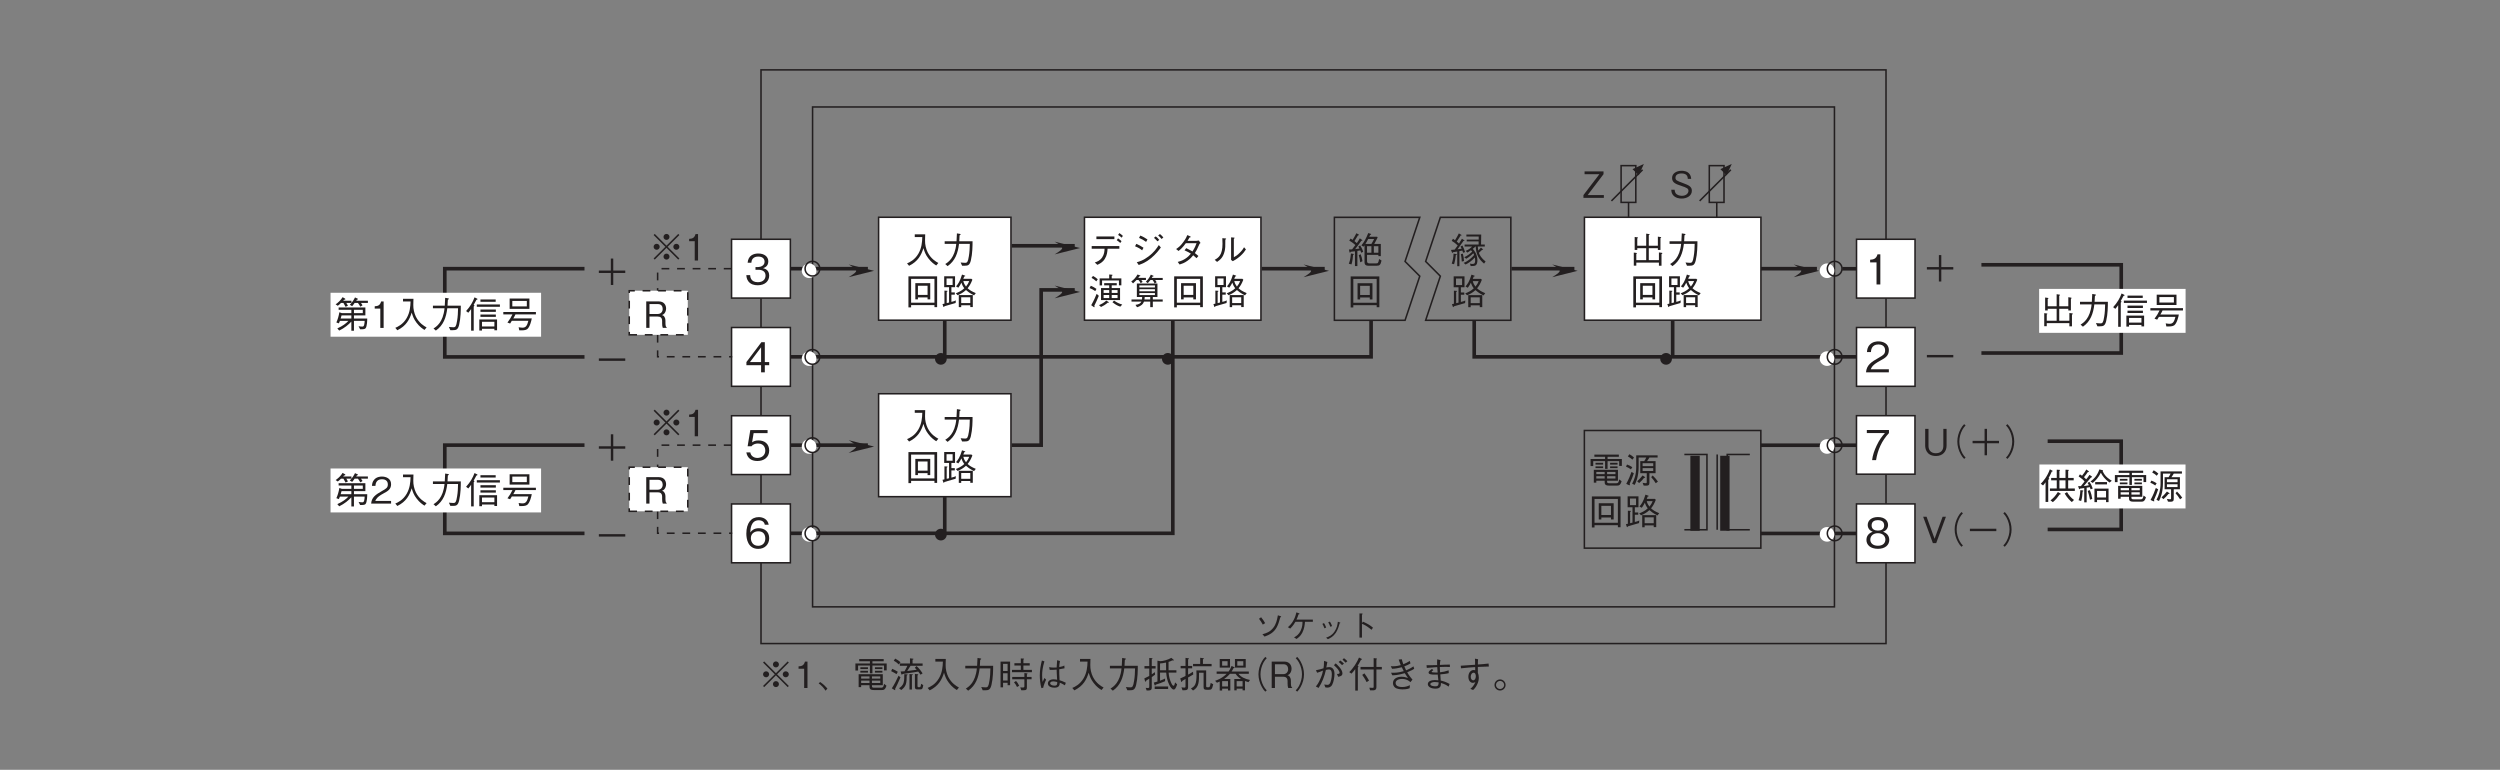 <?xml version="1.0" encoding="UTF-8"?>
<svg xmlns="http://www.w3.org/2000/svg" xmlns:xlink="http://www.w3.org/1999/xlink" width="481.89pt" height="148.38pt" viewBox="0 0 481.89 148.38" version="1.2">
<rect x="0" y="0" width="481.89" height="148.38" fill="#808080" stroke="none"/>
<defs>
<g>
<symbol overflow="visible" id="glyph0-0">
<path style="stroke:none;" d="M 0.594 0.719 L 5.375 0.719 L 5.375 -5.25 L 0.594 -5.25 Z M 2.984 -2.516 L 1.094 -4.953 L 4.875 -4.953 Z M 3.172 -2.266 L 5.078 -4.703 L 5.078 0.172 Z M 1.094 0.422 L 2.984 -2.016 L 4.875 0.422 Z M 0.891 -4.703 L 2.797 -2.266 L 0.891 0.172 Z M 0.891 -4.703 "/>
</symbol>
<symbol overflow="visible" id="glyph0-1">
<path style="stroke:none;" d="M 1.016 -3.547 C 1.266 -3.25 1.594 -2.734 1.75 -2.422 L 2.203 -2.703 C 2.062 -2.953 1.734 -3.484 1.422 -3.844 Z M 2.094 -0.109 C 2.656 -0.328 3.016 -0.484 3.422 -0.766 C 4.266 -1.375 4.672 -2.125 5.125 -3.828 C 5.219 -3.859 5.297 -3.891 5.297 -3.938 C 5.297 -4 5.203 -4.031 5.172 -4.047 L 4.656 -4.219 C 4.484 -3.281 4.328 -2.5 3.734 -1.766 C 3.109 -1 2.469 -0.781 1.672 -0.562 Z M 2.094 -0.109 "/>
</symbol>
<symbol overflow="visible" id="glyph0-2">
<path style="stroke:none;" d="M 2.266 -3.391 C 2.438 -3.75 2.547 -4.016 2.656 -4.391 C 2.844 -4.438 2.859 -4.438 2.859 -4.5 C 2.859 -4.547 2.781 -4.578 2.734 -4.609 L 2.25 -4.781 C 2.156 -4.406 2.047 -3.938 1.766 -3.391 C 1.391 -2.625 0.984 -2.266 0.609 -1.922 L 1.062 -1.656 C 1.266 -1.875 1.625 -2.203 2.062 -2.969 L 3.422 -2.969 C 3.422 -2.547 3.406 -1.984 3.109 -1.344 C 2.75 -0.516 2.297 -0.25 1.797 0.047 L 2.281 0.344 C 2.625 0.094 3.047 -0.203 3.391 -0.875 C 3.766 -1.625 3.844 -2.281 3.906 -2.969 L 5.422 -2.969 L 5.422 -3.391 Z M 2.266 -3.391 "/>
</symbol>
<symbol overflow="visible" id="glyph0-3">
<path style="stroke:none;" d="M 1.281 -2.562 C 1.391 -2.391 1.562 -2.078 1.688 -1.703 L 2.016 -1.859 C 1.891 -2.234 1.688 -2.578 1.594 -2.719 Z M 2.406 -2.859 C 2.5 -2.719 2.688 -2.391 2.828 -2 L 3.156 -2.141 C 3.031 -2.5 2.859 -2.828 2.734 -3 Z M 2.344 0.391 C 2.844 0.156 3.375 -0.109 3.875 -0.844 C 4.234 -1.375 4.453 -2.078 4.609 -2.672 C 4.734 -2.719 4.75 -2.719 4.75 -2.766 C 4.75 -2.797 4.703 -2.828 4.578 -2.859 L 4.266 -2.984 C 4.203 -2.438 4.109 -1.781 3.609 -1.062 C 3.062 -0.281 2.516 -0.094 2 0.094 Z M 2.344 0.391 "/>
</symbol>
<symbol overflow="visible" id="glyph0-4">
<path style="stroke:none;" d="M 2.938 -2.656 L 2.938 -4.344 C 3.031 -4.406 3.078 -4.438 3.078 -4.484 C 3.078 -4.547 2.938 -4.562 2.906 -4.562 L 2.453 -4.578 L 2.453 0.078 L 2.938 0.078 L 2.938 -2.578 C 3.203 -2.469 3.484 -2.359 3.953 -2.047 C 4.375 -1.766 4.594 -1.562 4.781 -1.422 L 5.062 -1.828 C 4.531 -2.281 4.125 -2.547 3.109 -3 Z M 2.938 -2.656 "/>
</symbol>
<symbol overflow="visible" id="glyph1-0">
<path style="stroke:none;" d="M 0.703 0.844 L 6.266 0.844 L 6.266 -6.125 L 0.703 -6.125 Z M 3.484 -2.938 L 1.266 -5.781 L 5.703 -5.781 Z M 3.703 -2.641 L 5.922 -5.5 L 5.922 0.203 Z M 1.266 0.484 L 3.484 -2.359 L 5.703 0.484 Z M 1.047 -5.5 L 3.266 -2.641 L 1.047 0.203 Z M 1.047 -5.5 "/>
</symbol>
<symbol overflow="visible" id="glyph1-1">
<path style="stroke:none;" d="M 4.375 -1.359 C 4.375 -2.141 3.828 -2.422 2.719 -2.828 C 1.453 -3.297 1.219 -3.391 1.219 -3.875 C 1.219 -4.375 1.609 -4.703 2.406 -4.703 C 3.516 -4.703 3.578 -3.984 3.594 -3.656 L 4.25 -3.656 C 4.234 -3.828 4.203 -4.172 3.984 -4.516 C 3.562 -5.156 2.766 -5.219 2.422 -5.219 C 1.391 -5.219 0.562 -4.703 0.562 -3.828 C 0.562 -2.906 1.328 -2.641 2.328 -2.312 C 3.484 -1.922 3.719 -1.781 3.719 -1.344 C 3.719 -0.891 3.281 -0.391 2.453 -0.391 C 2.266 -0.391 1.797 -0.438 1.453 -0.688 C 1.094 -0.953 1.078 -1.359 1.062 -1.562 L 0.406 -1.562 C 0.422 -1.312 0.438 -0.969 0.688 -0.609 C 1.156 0.047 1.969 0.141 2.391 0.141 C 3.469 0.141 4.375 -0.422 4.375 -1.359 Z M 4.375 -1.359 "/>
</symbol>
<symbol overflow="visible" id="glyph1-2">
<path style="stroke:none;" d="M 4.156 0 L 4.156 -0.531 L 1.031 -0.531 L 4.094 -4.562 L 4.094 -5.094 L 0.438 -5.094 L 0.438 -4.562 L 3.297 -4.562 L 0.219 -0.531 L 0.219 0 Z M 4.156 0 "/>
</symbol>
<symbol overflow="visible" id="glyph1-3">
<path style="stroke:none;" d="M 6.406 -1.812 L 3.844 -1.812 L 3.844 -2.406 L 6.047 -2.406 L 6.047 -3.938 L 0.891 -3.938 L 0.891 -3.484 L 3.344 -3.484 L 3.344 -2.844 L 1.516 -2.844 L 1.031 -3.016 C 0.906 -2.266 0.734 -1.672 0.453 -1.047 L 0.938 -0.875 C 1 -0.984 1.031 -1.047 1.141 -1.359 L 2.781 -1.359 C 2.312 -0.859 1.703 -0.375 0.641 0.094 L 1 0.516 C 2.016 0.031 2.812 -0.641 3.344 -1.219 L 3.344 0.547 L 3.844 0.547 L 3.844 -1.359 L 5.906 -1.359 C 5.906 -1.219 5.891 -0.891 5.812 -0.578 C 5.734 -0.297 5.609 -0.25 5.438 -0.25 C 5.219 -0.25 4.875 -0.297 4.734 -0.328 L 5.031 0.266 C 5.609 0.281 5.922 0.234 6.062 0.094 C 6.391 -0.25 6.406 -1.547 6.406 -1.812 Z M 5.547 -2.844 L 3.844 -2.844 L 3.844 -3.484 L 5.547 -3.484 Z M 3.344 -1.812 L 1.281 -1.812 C 1.359 -2.094 1.375 -2.125 1.453 -2.406 L 3.344 -2.406 Z M 6.531 -4.812 L 6.531 -5.234 L 4.281 -5.234 C 4.375 -5.375 4.375 -5.375 4.422 -5.453 C 4.516 -5.469 4.625 -5.484 4.625 -5.547 C 4.625 -5.594 4.578 -5.641 4.516 -5.656 L 4.047 -5.875 C 3.938 -5.641 3.641 -5.062 3.047 -4.453 L 3.5 -4.188 C 3.734 -4.453 3.859 -4.641 3.969 -4.812 L 4.609 -4.812 C 4.75 -4.625 4.875 -4.453 5.078 -4.094 L 5.5 -4.359 C 5.422 -4.5 5.344 -4.609 5.203 -4.812 Z M 3.359 -4.812 L 3.359 -5.234 L 1.766 -5.234 C 1.766 -5.25 1.922 -5.422 1.938 -5.422 C 2.062 -5.438 2.188 -5.438 2.188 -5.547 C 2.188 -5.578 2.156 -5.625 2.094 -5.672 L 1.656 -5.922 C 1.312 -5.359 0.844 -4.906 0.312 -4.547 L 0.719 -4.266 C 0.969 -4.438 1.109 -4.562 1.344 -4.812 L 1.812 -4.812 C 1.938 -4.609 2.062 -4.391 2.234 -4.062 L 2.688 -4.281 C 2.594 -4.469 2.516 -4.594 2.375 -4.812 Z M 3.359 -4.812 "/>
</symbol>
<symbol overflow="visible" id="glyph1-4">
<path style="stroke:none;" d="M 2.594 0 L 2.594 -5.094 L 2.109 -5.094 C 1.891 -4.234 1.328 -4.203 0.875 -4.172 L 0.875 -3.719 L 1.953 -3.719 L 1.953 0 Z M 2.594 0 "/>
</symbol>
<symbol overflow="visible" id="glyph1-5">
<path style="stroke:none;" d="M 6.484 -0.094 C 6 -0.359 5.062 -0.891 4.422 -2.156 C 4.094 -2.828 3.906 -3.672 3.922 -4.406 C 3.922 -4.516 3.938 -5.031 3.938 -5.141 C 3.953 -5.391 3.953 -5.469 3.953 -5.609 L 1.938 -5.609 L 1.938 -5.094 L 3.391 -5.094 C 3.359 -4.062 3.266 -2.984 2.641 -1.891 C 1.922 -0.656 0.922 -0.219 0.453 -0.016 L 0.844 0.453 C 2.562 -0.391 3.203 -1.625 3.609 -2.953 C 3.844 -2.203 4.016 -1.703 4.547 -1 C 5.156 -0.188 5.734 0.172 6.078 0.391 Z M 6.484 -0.094 "/>
</symbol>
<symbol overflow="visible" id="glyph1-6">
<path style="stroke:none;" d="M 1.297 0.516 C 2.75 -0.5 3.281 -1.984 3.5 -3.781 L 5.578 -3.781 C 5.562 -2.969 5.531 -2.172 5.391 -1.375 C 5.219 -0.281 5.078 -0.125 4.672 -0.125 C 4.391 -0.125 4.031 -0.172 3.812 -0.188 L 4.094 0.438 L 4.547 0.438 C 5.219 0.438 5.547 0.359 5.781 -0.578 C 6.094 -1.891 6.109 -3.422 6.109 -4.281 L 3.547 -4.281 C 3.578 -4.75 3.578 -4.781 3.609 -5.422 C 3.766 -5.516 3.812 -5.547 3.812 -5.609 C 3.812 -5.672 3.688 -5.688 3.672 -5.703 L 3.094 -5.797 C 3.047 -4.828 3.031 -4.5 3.016 -4.281 L 0.734 -4.281 L 0.734 -3.781 L 2.969 -3.781 C 2.703 -1.047 1.375 -0.219 0.844 0.109 Z M 1.297 0.516 "/>
</symbol>
<symbol overflow="visible" id="glyph1-7">
<path style="stroke:none;" d="M 3.219 0.5 L 3.219 0.172 L 5.609 0.172 L 5.609 0.453 L 6.125 0.453 L 6.125 -1.625 L 2.703 -1.625 L 2.703 0.5 Z M 5.609 -0.281 L 3.219 -0.281 L 3.219 -1.172 L 5.609 -1.172 Z M 0.578 -2.922 C 0.859 -3.25 1.031 -3.5 1.125 -3.641 L 1.125 0.531 L 1.625 0.531 L 1.625 -4.125 C 1.656 -4.141 1.766 -4.25 1.766 -4.328 C 1.766 -4.391 1.688 -4.406 1.609 -4.422 C 1.781 -4.703 1.922 -4.969 2.141 -5.406 C 2.266 -5.453 2.359 -5.484 2.359 -5.547 C 2.359 -5.609 2.281 -5.641 2.25 -5.656 L 1.781 -5.891 C 1.422 -4.953 1.016 -4.203 0.156 -3.25 Z M 5.859 -5.031 L 5.859 -5.484 L 2.922 -5.484 L 2.922 -5.031 Z M 5.891 -3.094 L 5.891 -3.547 L 2.922 -3.547 L 2.922 -3.094 Z M 5.891 -2.125 L 5.891 -2.578 L 2.922 -2.578 L 2.922 -2.125 Z M 6.672 -4.062 L 6.672 -4.516 L 2.219 -4.516 L 2.219 -4.062 Z M 6.672 -4.062 "/>
</symbol>
<symbol overflow="visible" id="glyph1-8">
<path style="stroke:none;" d="M 5.391 -3.672 L 5.391 -5.656 L 1.578 -5.656 L 1.578 -3.672 Z M 4.891 -4.141 L 2.094 -4.141 L 2.094 -5.203 L 4.891 -5.203 Z M 6.641 -2.609 L 6.641 -3.062 L 0.359 -3.062 L 0.359 -2.609 L 2.125 -2.609 C 1.844 -2.031 1.578 -1.578 1.156 -1.031 L 1.672 -0.844 C 1.719 -0.906 1.953 -1.297 2 -1.375 L 5.188 -1.375 C 4.953 -0.438 4.703 -0.047 4.078 -0.047 C 3.938 -0.047 3.672 -0.062 3.312 -0.125 L 3.438 0.469 C 4.141 0.484 4.625 0.469 4.953 0.25 C 5.484 -0.141 5.797 -1.484 5.844 -1.828 L 2.281 -1.828 C 2.438 -2.062 2.562 -2.312 2.703 -2.609 Z M 6.641 -2.609 "/>
</symbol>
<symbol overflow="visible" id="glyph1-9">
<path style="stroke:none;" d="M 4.031 0 L 4.031 -0.516 L 0.984 -0.516 C 1.125 -0.844 1.297 -1.281 2.578 -1.969 C 3.516 -2.453 4.031 -2.844 4.031 -3.75 C 4.031 -4.891 2.984 -5.219 2.266 -5.219 C 2.016 -5.219 1.281 -5.188 0.797 -4.641 C 0.391 -4.203 0.375 -3.719 0.344 -3.422 L 1.016 -3.422 C 1.031 -3.688 1.078 -4.703 2.281 -4.703 C 2.75 -4.703 3.406 -4.516 3.406 -3.703 C 3.406 -3.062 3.062 -2.875 2.312 -2.453 C 1.031 -1.719 0.281 -1.219 0.188 0 Z M 4.031 0 "/>
</symbol>
<symbol overflow="visible" id="glyph1-10">
<path style="stroke:none;" d="M 6.25 0.453 L 6.25 -5.484 L 0.719 -5.484 L 0.719 0.5 L 1.234 0.5 L 1.234 0.062 L 5.734 0.062 L 5.734 0.453 Z M 5.734 -0.406 L 1.234 -0.406 L 1.234 -5 L 5.734 -5 Z M 4.922 -1.047 L 4.922 -4.172 L 2.047 -4.172 L 2.047 -1.047 L 2.547 -1.047 L 2.547 -1.422 L 4.406 -1.422 L 4.406 -1.047 Z M 4.406 -1.906 L 2.547 -1.906 L 2.547 -3.672 L 4.406 -3.672 Z M 4.406 -1.906 "/>
</symbol>
<symbol overflow="visible" id="glyph1-11">
<path style="stroke:none;" d="M 6.734 -2.25 C 5.922 -2.594 5.578 -2.812 5.156 -3.188 C 5.547 -3.688 5.734 -3.984 6.078 -4.828 L 5.891 -5.016 L 4.328 -5.016 C 4.344 -5.078 4.484 -5.391 4.516 -5.469 C 4.609 -5.469 4.703 -5.484 4.703 -5.562 C 4.703 -5.609 4.656 -5.625 4.609 -5.641 L 4.078 -5.828 C 3.672 -4.469 3.297 -3.984 2.922 -3.547 L 3.359 -3.297 C 3.469 -3.438 3.672 -3.672 3.953 -4.266 C 4.094 -3.875 4.219 -3.578 4.516 -3.188 C 4.016 -2.688 3.297 -2.375 2.875 -2.219 L 3.234 -1.844 C 3.844 -2.109 4.266 -2.328 4.844 -2.844 C 5.188 -2.547 5.453 -2.312 6.391 -1.812 Z M 6.156 0.438 L 6.156 -1.875 L 3.453 -1.875 L 3.453 0.453 L 3.922 0.453 L 3.922 0.094 L 5.672 0.094 L 5.672 0.438 Z M 2.891 -0.844 C 2.625 -0.719 2.484 -0.672 2.031 -0.562 L 2.031 -1.953 L 2.688 -1.953 L 2.688 -2.391 L 2.031 -2.391 L 2.031 -3.391 L 2.734 -3.391 L 2.734 -5.5 L 0.641 -5.5 L 0.641 -3.391 L 1.578 -3.391 L 1.578 -0.438 C 1.531 -0.422 1.484 -0.406 1.125 -0.328 L 1.125 -2.5 C 1.188 -2.516 1.281 -2.578 1.281 -2.641 C 1.281 -2.703 1.234 -2.703 1.156 -2.703 L 0.688 -2.734 L 0.688 -0.219 C 0.625 -0.203 0.406 -0.156 0.312 -0.141 L 0.469 0.328 C 0.5 0.391 0.516 0.438 0.562 0.438 C 0.641 0.438 0.672 0.312 0.688 0.281 C 1.359 0.094 1.938 -0.062 2.844 -0.344 Z M 5.469 -4.578 C 5.297 -4.156 5.172 -3.922 4.844 -3.516 C 4.594 -3.859 4.453 -4.094 4.328 -4.578 Z M 5.672 -0.328 L 3.922 -0.328 L 3.922 -1.453 L 5.672 -1.453 Z M 2.266 -3.812 L 1.094 -3.812 L 1.094 -5.078 L 2.266 -5.078 Z M 2.266 -3.812 "/>
</symbol>
<symbol overflow="visible" id="glyph1-12">
<path style="stroke:none;" d="M 5.141 -5.203 L 1.672 -5.203 L 1.672 -4.688 L 5.141 -4.688 Z M 6.094 -2.844 L 6.094 -3.359 L 0.766 -3.359 L 0.766 -2.844 L 3.25 -2.844 C 3.219 -2.359 3.203 -1.781 2.781 -1.156 C 2.328 -0.516 1.812 -0.344 1.359 -0.188 L 1.859 0.266 C 2.312 0.047 2.859 -0.188 3.297 -0.891 C 3.734 -1.578 3.781 -2.234 3.828 -2.844 Z M 6.516 -4.297 C 6.359 -4.453 6.094 -4.672 5.844 -4.844 L 5.594 -4.484 C 5.781 -4.359 6.094 -4.125 6.281 -3.953 Z M 6.781 -5.312 C 6.656 -5.438 6.359 -5.688 6.094 -5.859 L 5.859 -5.5 C 6.125 -5.344 6.422 -5.078 6.531 -4.969 Z M 6.781 -5.312 "/>
</symbol>
<symbol overflow="visible" id="glyph1-13">
<path style="stroke:none;" d="M 1.922 -4.922 C 2.422 -4.719 2.766 -4.531 3.281 -4.156 L 3.547 -4.625 C 3.156 -4.891 2.641 -5.203 2.156 -5.375 Z M 1.156 -3.312 C 1.875 -3.016 2.188 -2.797 2.516 -2.531 L 2.781 -3.031 C 2.328 -3.344 1.812 -3.609 1.391 -3.781 Z M 5.812 -4.547 C 5.641 -4.781 5.344 -5.078 5.141 -5.219 L 4.797 -4.938 C 5 -4.781 5.297 -4.469 5.469 -4.266 Z M 5.734 -3.547 C 5.312 -2.906 4.844 -2.172 3.734 -1.344 C 2.719 -0.578 2.047 -0.391 1.484 -0.234 L 1.859 0.297 C 2.5 0.062 3.203 -0.172 4.25 -1.031 C 5.219 -1.844 5.719 -2.531 6.125 -3.078 Z M 6.609 -5.016 C 6.438 -5.25 6.219 -5.438 5.953 -5.672 L 5.609 -5.391 C 5.844 -5.188 6.094 -4.969 6.266 -4.719 Z M 6.609 -5.016 "/>
</symbol>
<symbol overflow="visible" id="glyph1-14">
<path style="stroke:none;" d="M 5.469 -4.422 C 5.344 -4.391 5.125 -4.359 5.016 -4.359 L 3.297 -4.359 C 3.547 -4.766 3.562 -4.797 3.672 -5 C 3.734 -5.016 3.906 -5.031 3.906 -5.109 C 3.906 -5.141 3.875 -5.203 3.797 -5.234 L 3.25 -5.469 C 3.156 -5.219 3 -4.828 2.531 -4.188 C 1.938 -3.359 1.531 -3.078 1.094 -2.781 L 1.562 -2.406 C 1.875 -2.656 2.328 -3.016 2.969 -3.906 L 5.031 -3.906 C 4.906 -3.547 4.719 -3.047 4.25 -2.312 C 4.047 -2.422 3.703 -2.641 3.047 -2.953 L 2.719 -2.531 C 3.281 -2.281 3.562 -2.125 3.938 -1.891 C 3.672 -1.578 3.359 -1.219 2.781 -0.859 C 2.188 -0.5 1.766 -0.391 1.406 -0.297 L 1.766 0.203 C 2.188 0.062 2.656 -0.062 3.281 -0.516 C 3.844 -0.906 4.141 -1.281 4.391 -1.578 C 4.578 -1.438 4.719 -1.312 5.031 -1.016 L 5.391 -1.438 C 5.156 -1.656 4.938 -1.828 4.703 -2 C 5 -2.438 5.094 -2.625 5.609 -3.781 C 5.656 -3.828 5.672 -3.859 5.797 -3.953 Z M 5.469 -4.422 "/>
</symbol>
<symbol overflow="visible" id="glyph1-15">
<path style="stroke:none;" d="M 1.016 -0.297 C 1.625 -0.719 2.188 -1.141 2.484 -2.406 C 2.594 -2.906 2.625 -3.297 2.609 -4.594 C 2.75 -4.703 2.766 -4.703 2.766 -4.75 C 2.766 -4.812 2.641 -4.828 2.609 -4.828 L 2.031 -4.875 C 2.047 -4.609 2.062 -4.203 2.062 -3.781 C 2.062 -1.594 1.266 -1.094 0.562 -0.703 Z M 3.719 -0.688 L 4.047 -0.438 C 4.391 -0.625 4.812 -0.844 5.453 -1.391 C 6.094 -1.969 6.359 -2.359 6.578 -2.703 L 6.219 -3.125 C 6.078 -2.875 5.891 -2.562 5.422 -2.094 C 4.906 -1.562 4.562 -1.375 4.25 -1.203 L 4.25 -4.766 C 4.391 -4.859 4.406 -4.875 4.406 -4.906 C 4.406 -4.953 4.344 -4.969 4.281 -4.984 L 3.719 -5.031 Z M 3.719 -0.688 "/>
</symbol>
<symbol overflow="visible" id="glyph1-16">
<path style="stroke:none;" d="M 5.594 -4.172 L 3.172 -4.172 L 3.172 -3.75 L 4.141 -3.75 L 4.141 -3.219 L 2.562 -3.219 L 2.562 -0.906 L 6.234 -0.906 L 6.234 -3.219 L 4.625 -3.219 L 4.625 -3.75 L 5.594 -3.75 Z M 3.062 -2.281 L 3.062 -2.844 L 4.141 -2.844 L 4.141 -2.281 Z M 4.625 -2.281 L 4.625 -2.844 L 5.75 -2.844 L 5.75 -2.281 Z M 3.062 -1.297 L 3.062 -1.891 L 4.141 -1.891 L 4.141 -1.297 Z M 4.625 -1.297 L 4.625 -1.891 L 5.75 -1.891 L 5.75 -1.297 Z M 4.141 -5.094 L 2.297 -5.094 L 2.297 -3.734 L 2.766 -3.734 L 2.766 -4.688 L 6.016 -4.688 L 6.016 -3.75 L 6.484 -3.75 L 6.484 -5.094 L 4.625 -5.094 L 4.625 -5.562 C 4.688 -5.609 4.797 -5.672 4.797 -5.734 C 4.797 -5.781 4.703 -5.797 4.688 -5.797 L 4.141 -5.844 Z M 0.734 -5.188 C 1.062 -5.016 1.328 -4.828 1.656 -4.516 L 1.938 -4.922 C 1.594 -5.219 1.312 -5.406 1.016 -5.562 Z M 0.359 -3.219 C 0.734 -3.094 1.031 -2.922 1.453 -2.641 L 1.688 -3.062 C 1.359 -3.312 0.984 -3.5 0.594 -3.672 Z M 1.719 -2.109 C 1.578 -1.75 1.203 -0.844 0.672 0.078 L 1.125 0.406 C 1.141 0.422 1.203 0.469 1.266 0.469 C 1.312 0.469 1.328 0.422 1.328 0.391 C 1.328 0.328 1.297 0.266 1.266 0.188 C 1.531 -0.344 1.797 -0.891 2.141 -1.734 Z M 2.562 0.422 C 2.969 0.234 3.375 0 3.859 -0.406 C 4 -0.391 4.078 -0.391 4.078 -0.469 C 4.078 -0.516 4.031 -0.547 4.016 -0.547 L 3.578 -0.812 C 3.125 -0.391 2.641 -0.125 2.172 0.062 Z M 4.766 -0.5 C 5.25 -0.109 5.656 0.156 6.281 0.359 L 6.656 -0.047 C 6.047 -0.219 5.609 -0.438 5.078 -0.812 Z M 4.766 -0.5 "/>
</symbol>
<symbol overflow="visible" id="glyph1-17">
<path style="stroke:none;" d="M 2.516 -1.5 C 2.516 -1.297 2.516 -1.219 2.484 -1.031 L 0.469 -1.031 L 0.469 -0.609 L 2.375 -0.609 C 2.172 -0.25 1.938 -0.094 1.234 0.016 L 1.531 0.469 C 1.969 0.359 2.25 0.156 2.422 0.031 C 2.703 -0.188 2.797 -0.438 2.875 -0.609 L 4.078 -0.609 L 4.078 0.453 L 4.578 0.453 L 4.578 -0.609 L 6.484 -0.609 L 6.484 -1.031 L 4.578 -1.031 L 4.578 -1.5 L 5.469 -1.5 L 5.469 -4.094 L 1.5 -4.094 L 1.5 -1.5 Z M 1.984 -2.609 L 1.984 -3 L 4.984 -3 L 4.984 -2.609 Z M 1.984 -1.875 L 1.984 -2.266 L 4.984 -2.266 L 4.984 -1.875 Z M 1.984 -3.344 L 1.984 -3.734 L 4.984 -3.734 L 4.984 -3.344 Z M 4.078 -1.5 L 4.078 -1.031 L 2.969 -1.031 C 3 -1.266 3.016 -1.312 3.016 -1.5 Z M 1.812 -4.781 C 2 -4.578 2.109 -4.422 2.234 -4.172 L 2.609 -4.406 C 2.5 -4.609 2.453 -4.656 2.344 -4.781 L 3.25 -4.781 L 3.25 -5.188 L 1.766 -5.188 C 1.859 -5.312 1.875 -5.344 2 -5.5 C 2.047 -5.5 2.188 -5.516 2.188 -5.594 C 2.188 -5.625 2.125 -5.656 2.094 -5.672 L 1.625 -5.844 C 1.328 -5.281 0.844 -4.766 0.422 -4.5 L 0.766 -4.125 C 0.984 -4.312 1.141 -4.469 1.438 -4.781 Z M 4.531 -4.781 C 4.719 -4.516 4.812 -4.359 4.922 -4.125 L 5.312 -4.328 C 5.25 -4.469 5.203 -4.562 5.031 -4.781 L 6.484 -4.781 L 6.484 -5.172 L 4.359 -5.172 C 4.391 -5.219 4.516 -5.406 4.547 -5.453 C 4.656 -5.469 4.734 -5.484 4.734 -5.547 C 4.734 -5.578 4.688 -5.609 4.656 -5.609 L 4.188 -5.812 C 4 -5.359 3.734 -4.953 3.234 -4.453 L 3.609 -4.172 C 3.875 -4.469 3.922 -4.516 4.125 -4.781 Z M 4.531 -4.781 "/>
</symbol>
<symbol overflow="visible" id="glyph1-18">
<path style="stroke:none;" d="M 5.75 -0.547 L 5.75 -2.656 L 1.094 -2.656 L 1.094 -0.172 L 1.578 -0.172 L 1.578 -0.547 L 3.188 -0.547 L 3.188 -0.375 C 3.188 0.016 3.188 0.391 4 0.391 L 5.578 0.391 C 5.844 0.391 6.219 0.391 6.453 -0.453 L 6 -0.797 C 5.875 -0.062 5.656 -0.062 5.422 -0.062 L 4.078 -0.062 C 3.734 -0.062 3.656 -0.141 3.656 -0.391 L 3.656 -0.547 Z M 1.578 -1.812 L 1.578 -2.234 L 3.188 -2.234 L 3.188 -1.812 Z M 5.266 -1.812 L 3.656 -1.812 L 3.656 -2.234 L 5.266 -2.234 Z M 1.578 -0.969 L 1.578 -1.422 L 3.188 -1.422 L 3.188 -0.969 Z M 3.656 -0.969 L 3.656 -1.422 L 5.266 -1.422 L 5.266 -0.969 Z M 3.266 -2.828 L 3.75 -2.828 L 3.75 -4.328 L 5.984 -4.328 L 5.984 -3.391 L 6.5 -3.391 L 6.5 -4.734 L 3.75 -4.734 L 3.75 -5.156 L 5.922 -5.156 L 5.922 -5.578 L 1.203 -5.578 L 1.203 -5.156 L 3.266 -5.156 L 3.266 -4.734 L 0.469 -4.734 L 0.469 -3.375 L 0.984 -3.375 L 0.984 -4.328 L 3.266 -4.328 Z M 2.891 -3.656 L 2.891 -4 L 1.422 -4 L 1.422 -3.656 Z M 2.891 -2.969 L 2.891 -3.312 L 1.422 -3.312 L 1.422 -2.969 Z M 5.672 -3.656 L 5.672 -4 L 4.234 -4 L 4.234 -3.656 Z M 5.672 -2.969 L 5.672 -3.312 L 4.234 -3.312 L 4.234 -2.969 Z M 5.672 -2.969 "/>
</symbol>
<symbol overflow="visible" id="glyph1-19">
<path style="stroke:none;" d="M 6.422 -5.016 L 6.422 -5.438 L 2.297 -5.438 L 2.297 -3.156 C 2.297 -1.766 1.953 -0.766 1.516 0.031 L 2 0.266 C 2.25 -0.219 2.766 -1.312 2.766 -3.25 L 2.766 -5.016 L 4.234 -5.016 C 4.125 -4.766 4.016 -4.578 3.844 -4.328 L 3.078 -4.328 L 3.078 -2 L 4.328 -2 L 4.328 -0.266 C 4.328 -0.125 4.266 -0.062 4.109 -0.062 C 4 -0.062 3.938 -0.078 3.531 -0.141 L 3.734 0.391 C 3.828 0.391 3.984 0.406 4.188 0.406 C 4.641 0.406 4.844 0.312 4.844 -0.125 L 4.844 -2 L 6.031 -2 L 6.031 -4.328 L 4.391 -4.328 C 4.547 -4.547 4.688 -4.719 4.844 -5.016 Z M 5.578 -3.359 L 3.531 -3.359 L 3.531 -3.922 L 5.578 -3.922 Z M 5.578 -2.422 L 3.531 -2.422 L 3.531 -2.969 L 5.578 -2.969 Z M 1.875 -5.016 C 1.609 -5.266 1.359 -5.453 0.984 -5.656 L 0.688 -5.234 C 1.031 -5.047 1.266 -4.875 1.562 -4.609 Z M 6.484 -0.375 C 6.219 -0.75 5.938 -1.109 5.469 -1.562 L 5.188 -1.234 C 5.516 -0.859 5.797 -0.5 6.062 -0.062 Z M 1.547 -3.156 C 1.25 -3.359 0.953 -3.516 0.531 -3.672 L 0.328 -3.266 C 0.688 -3.109 0.953 -2.969 1.281 -2.734 Z M 4.031 -1.188 C 4.031 -1.219 4 -1.25 3.953 -1.281 L 3.531 -1.562 C 3.172 -1.094 2.859 -0.781 2.484 -0.438 L 2.859 -0.094 C 3.266 -0.453 3.5 -0.703 3.812 -1.094 C 3.938 -1.094 4.031 -1.109 4.031 -1.188 Z M 1.844 -1.984 L 1.391 -2.25 C 1.172 -1.609 0.891 -0.906 0.375 0.062 L 0.875 0.297 C 0.922 0.312 0.969 0.328 1.016 0.328 C 1.047 0.328 1.094 0.328 1.094 0.25 C 1.094 0.188 1.062 0.125 1.031 0.062 C 1.422 -0.781 1.625 -1.344 1.844 -1.984 Z M 1.844 -1.984 "/>
</symbol>
<symbol overflow="visible" id="glyph1-20">
<path style="stroke:none;" d="M 0.938 -2.312 L 3.25 -2.312 L 3.25 0 L 3.719 0 L 3.719 -2.312 L 6.031 -2.312 L 6.031 -2.781 L 3.719 -2.781 L 3.719 -5.094 L 3.25 -5.094 L 3.25 -2.781 L 0.938 -2.781 Z M 0.938 -2.312 "/>
</symbol>
<symbol overflow="visible" id="glyph1-21">
<path style="stroke:none;" d="M 0.938 -2.312 L 6.031 -2.312 L 6.031 -2.781 L 0.938 -2.781 Z M 0.938 -2.312 "/>
</symbol>
<symbol overflow="visible" id="glyph1-22">
<path style="stroke:none;" d="M 0.625 -1.906 C 0.594 -1.125 0.469 -0.562 0.266 0.016 L 0.719 0.141 C 0.922 -0.484 1.031 -1.266 1.062 -1.656 C 1.203 -1.688 1.281 -1.719 1.281 -1.766 C 1.281 -1.797 1.25 -1.812 1.188 -1.812 Z M 2.234 -4.781 C 2.156 -4.641 2.016 -4.391 1.672 -3.859 C 1.578 -3.938 1.469 -4.031 1.234 -4.234 C 1.344 -4.391 1.781 -5.078 1.875 -5.219 C 1.922 -5.297 1.938 -5.312 2 -5.422 C 2.172 -5.422 2.188 -5.422 2.188 -5.469 C 2.188 -5.484 2.156 -5.5 2.141 -5.516 L 1.641 -5.812 C 1.422 -5.359 1.172 -4.922 0.906 -4.5 C 0.656 -4.688 0.609 -4.719 0.516 -4.781 L 0.266 -4.375 C 0.703 -4.125 1.156 -3.766 1.422 -3.484 C 1.125 -3.062 0.969 -2.844 0.844 -2.688 C 0.453 -2.641 0.312 -2.641 0.125 -2.625 L 0.328 -2.094 C 0.359 -2.016 0.375 -2 0.391 -2 C 0.438 -2 0.453 -2.062 0.469 -2.172 C 0.656 -2.203 1.031 -2.266 1.328 -2.312 L 1.328 0.516 L 1.75 0.516 L 1.75 -2.391 L 2.328 -2.5 C 2.406 -2.25 2.422 -2.188 2.453 -2.078 L 2.844 -2.203 C 2.75 -2.578 2.5 -3.188 2.328 -3.469 L 1.969 -3.281 C 2.016 -3.188 2.078 -3.094 2.188 -2.859 C 1.953 -2.828 1.734 -2.781 1.391 -2.75 C 2.031 -3.641 2.266 -3.969 2.531 -4.359 C 2.719 -4.375 2.734 -4.375 2.734 -4.422 C 2.734 -4.453 2.703 -4.469 2.688 -4.484 Z M 3.922 0.484 C 4.297 0.484 4.484 0.484 4.672 0.438 C 5.219 0.312 5.219 -0.422 5.219 -0.578 C 5.219 -1.812 4.609 -2.516 4.328 -2.828 C 4.625 -3.062 4.75 -3.188 4.828 -3.281 L 4.891 -3.281 C 4.953 -1.797 5.469 -0.844 6.5 0.016 L 6.797 -0.391 C 6 -1 5.656 -1.625 5.5 -2.062 C 5.719 -2.266 6 -2.516 6.125 -2.641 C 6.25 -2.641 6.312 -2.625 6.312 -2.688 C 6.312 -2.703 6.297 -2.734 6.266 -2.766 L 5.906 -3.078 C 5.734 -2.875 5.625 -2.734 5.391 -2.5 C 5.359 -2.625 5.328 -2.844 5.297 -3.281 L 6.641 -3.281 L 6.641 -3.656 L 5.922 -3.656 L 5.953 -5.594 L 3.094 -5.594 L 3.094 -5.203 L 5.469 -5.203 L 5.469 -4.609 L 3.156 -4.609 L 3.156 -4.266 L 5.453 -4.266 L 5.453 -3.656 L 2.75 -3.656 L 2.75 -3.281 L 4.188 -3.281 C 4 -3.062 3.625 -2.703 2.953 -2.438 L 3.281 -2.109 C 3.422 -2.188 3.578 -2.266 3.969 -2.562 C 4.031 -2.5 4.094 -2.438 4.219 -2.297 C 3.906 -1.984 3.297 -1.484 2.688 -1.219 L 3.062 -0.922 C 3.625 -1.234 4.203 -1.734 4.422 -1.984 C 4.516 -1.828 4.562 -1.734 4.578 -1.641 C 4.141 -1.109 3.359 -0.422 2.562 -0.125 L 2.938 0.188 C 3.578 -0.125 4.109 -0.5 4.719 -1.156 C 4.75 -1.062 4.781 -0.859 4.781 -0.625 C 4.781 -0.125 4.703 0.078 4.297 0.078 C 4.234 0.078 4.047 0.078 3.781 0.016 Z M 2.031 -1.812 C 2.125 -1.328 2.188 -0.859 2.203 -0.375 L 2.641 -0.484 C 2.625 -0.969 2.531 -1.438 2.406 -1.906 Z M 2.031 -1.812 "/>
</symbol>
<symbol overflow="visible" id="glyph1-23">
<path style="stroke:none;" d="M 3.188 -3.25 C 3.266 -3.328 3.297 -3.359 3.391 -3.5 L 3.391 -0.297 C 3.391 -0.062 3.391 0.422 4.109 0.422 L 5.75 0.422 C 6.266 0.422 6.484 0.297 6.672 -0.578 L 6.203 -0.875 C 6.062 -0.031 5.938 -0.031 5.609 -0.031 L 4.328 -0.031 C 4.031 -0.031 3.875 -0.156 3.875 -0.469 L 3.875 -1.672 L 6.062 -1.672 L 6.062 -1.422 L 6.531 -1.422 L 6.531 -3.781 L 5.266 -3.781 C 5.578 -4.328 5.797 -4.766 5.922 -5.031 L 5.812 -5.172 L 4.297 -5.172 C 4.344 -5.25 4.438 -5.438 4.484 -5.531 C 4.516 -5.531 4.672 -5.562 4.672 -5.641 C 4.672 -5.703 4.594 -5.719 4.562 -5.734 L 4.109 -5.875 C 3.719 -4.875 3.297 -4.094 2.781 -3.5 Z M 4.719 -2.078 L 3.875 -2.078 L 3.875 -3.344 L 4.719 -3.344 Z M 3.562 -3.781 C 3.75 -4.047 3.844 -4.234 4.094 -4.734 L 5.25 -4.734 C 5.094 -4.438 4.969 -4.188 4.719 -3.781 Z M 5.188 -2.078 L 5.188 -3.344 L 6.062 -3.344 L 6.062 -2.078 Z M 2.484 -4.859 C 2.328 -4.562 2.203 -4.359 1.906 -3.938 C 1.766 -4.078 1.75 -4.078 1.453 -4.328 C 1.672 -4.688 1.891 -5.062 2.125 -5.422 C 2.203 -5.438 2.328 -5.438 2.328 -5.516 C 2.328 -5.547 2.297 -5.562 2.234 -5.609 L 1.828 -5.844 C 1.625 -5.438 1.281 -4.844 1.094 -4.562 C 0.953 -4.656 0.859 -4.719 0.703 -4.812 L 0.453 -4.422 C 0.672 -4.297 1.219 -3.953 1.625 -3.562 C 1.359 -3.188 1.188 -2.953 1 -2.734 C 0.812 -2.719 0.734 -2.703 0.391 -2.703 L 0.484 -2.234 C 0.5 -2.188 0.531 -2.078 0.594 -2.078 C 0.641 -2.078 0.672 -2.156 0.719 -2.266 C 0.953 -2.297 1.312 -2.344 1.547 -2.359 L 1.547 0.484 L 2.016 0.484 L 2.016 -2.438 C 2.203 -2.453 2.391 -2.484 2.578 -2.531 C 2.656 -2.359 2.703 -2.266 2.766 -2.078 L 3.141 -2.266 C 3.047 -2.547 2.891 -2.969 2.547 -3.5 L 2.188 -3.266 C 2.297 -3.109 2.344 -3.031 2.422 -2.891 C 1.922 -2.812 1.812 -2.812 1.594 -2.781 C 2 -3.312 2.516 -3.984 2.781 -4.391 C 2.922 -4.391 2.984 -4.406 2.984 -4.469 C 2.984 -4.516 2.922 -4.547 2.906 -4.562 Z M 0.875 0.172 C 1.078 -0.406 1.156 -1.25 1.188 -1.672 C 1.234 -1.688 1.344 -1.719 1.344 -1.781 C 1.344 -1.812 1.312 -1.844 1.25 -1.859 L 0.766 -1.938 C 0.672 -0.75 0.516 -0.344 0.359 0.031 Z M 2.281 -1.609 C 2.406 -1.219 2.484 -0.875 2.562 -0.234 L 3 -0.453 C 2.922 -1.031 2.797 -1.406 2.641 -1.797 Z M 2.281 -1.609 "/>
</symbol>
<symbol overflow="visible" id="glyph1-24">
<path style="stroke:none;" d="M 1.297 -0.172 L 5.656 -0.172 L 5.656 0.438 L 6.156 0.438 L 6.156 -1.797 C 6.203 -1.828 6.328 -1.922 6.328 -1.984 C 6.328 -2.016 6.266 -2.047 6.156 -2.062 L 5.656 -2.125 L 5.656 -0.641 L 3.703 -0.641 L 3.703 -2.938 L 5.453 -2.938 L 5.453 -2.609 L 5.953 -2.609 L 5.953 -4.875 C 6.031 -4.906 6.094 -4.969 6.094 -5 C 6.094 -5.062 6 -5.078 5.938 -5.094 L 5.453 -5.172 L 5.453 -3.422 L 3.703 -3.422 L 3.703 -5.453 C 3.812 -5.516 3.859 -5.547 3.859 -5.594 C 3.859 -5.656 3.766 -5.672 3.703 -5.672 L 3.203 -5.75 L 3.203 -3.422 L 1.484 -3.422 L 1.484 -4.828 C 1.531 -4.844 1.625 -4.906 1.625 -4.953 C 1.625 -5.031 1.516 -5.031 1.438 -5.047 L 0.984 -5.109 L 0.984 -2.609 L 1.484 -2.609 L 1.484 -2.938 L 3.203 -2.938 L 3.203 -0.641 L 1.297 -0.641 L 1.297 -1.859 C 1.344 -1.875 1.422 -1.891 1.422 -1.953 C 1.422 -2.016 1.297 -2.031 1.25 -2.047 L 0.812 -2.094 L 0.812 0.422 L 1.297 0.422 Z M 1.297 -0.172 "/>
</symbol>
<symbol overflow="visible" id="glyph1-25">
<path style="stroke:none;" d="M 4.703 -1.844 L 4.703 -5.094 L 4.078 -5.094 L 4.078 -1.75 C 4.078 -1.438 3.969 -0.391 2.625 -0.391 C 1.594 -0.391 1.219 -1.109 1.219 -1.75 L 1.219 -5.094 L 0.578 -5.094 L 0.578 -1.844 C 0.578 -1.406 0.75 0.141 2.672 0.141 C 4 0.141 4.703 -0.781 4.703 -1.844 Z M 4.703 -1.844 "/>
</symbol>
<symbol overflow="visible" id="glyph1-26">
<path style="stroke:none;" d="M 6.281 -6 C 6 -5.688 5.828 -5.5 5.625 -5.109 C 5.203 -4.359 4.969 -3.484 4.969 -2.641 C 4.969 -1.812 5.203 -0.938 5.625 -0.188 C 5.828 0.203 6 0.391 6.281 0.703 L 6.562 0.453 C 6.297 0.156 6.141 -0.016 5.938 -0.391 C 5.562 -1.094 5.359 -1.891 5.359 -2.641 C 5.359 -3.406 5.562 -4.203 5.938 -4.906 C 6.141 -5.281 6.297 -5.453 6.562 -5.75 Z M 6.281 -6 "/>
</symbol>
<symbol overflow="visible" id="glyph1-27">
<path style="stroke:none;" d="M 0.688 0.703 C 0.969 0.391 1.141 0.203 1.344 -0.188 C 1.766 -0.938 2 -1.812 2 -2.641 C 2 -3.484 1.766 -4.359 1.344 -5.109 C 1.141 -5.5 0.969 -5.688 0.688 -6 L 0.406 -5.75 C 0.672 -5.453 0.828 -5.281 1.031 -4.906 C 1.406 -4.203 1.609 -3.406 1.609 -2.641 C 1.609 -1.891 1.406 -1.094 1.031 -0.391 C 0.828 -0.016 0.672 0.156 0.406 0.453 Z M 0.688 0.703 "/>
</symbol>
<symbol overflow="visible" id="glyph1-28">
<path style="stroke:none;" d="M 4.578 -5.094 L 3.938 -5.094 L 2.391 -0.844 L 0.844 -5.094 L 0.188 -5.094 L 2.062 0 L 2.703 0 Z M 4.578 -5.094 "/>
</symbol>
<symbol overflow="visible" id="glyph1-29">
<path style="stroke:none;" d="M 6.688 -1.672 L 6.688 -2.156 L 5.406 -2.156 L 5.406 -3.719 L 6.469 -3.719 L 6.469 -4.188 L 5.406 -4.188 L 5.406 -5.531 C 5.453 -5.562 5.531 -5.609 5.531 -5.672 C 5.531 -5.734 5.422 -5.75 5.406 -5.75 L 4.891 -5.766 L 4.891 -4.188 L 3.719 -4.188 L 3.719 -5.531 C 3.75 -5.547 3.828 -5.609 3.828 -5.672 C 3.828 -5.734 3.75 -5.75 3.703 -5.75 L 3.203 -5.766 L 3.203 -4.188 L 2.125 -4.188 L 2.125 -3.719 L 3.203 -3.719 L 3.203 -2.156 L 1.891 -2.156 L 1.891 -1.672 Z M 4.891 -2.156 L 3.719 -2.156 L 3.719 -3.719 L 4.891 -3.719 Z M 6.531 0.062 C 5.969 -0.328 5.531 -0.859 5.188 -1.453 L 4.734 -1.172 C 5.266 -0.281 5.75 0.172 6.109 0.469 Z M 2.422 -5.516 C 2.422 -5.547 2.391 -5.578 2.344 -5.594 L 1.875 -5.844 C 1.359 -4.406 0.594 -3.531 0.125 -3.062 L 0.562 -2.734 C 0.781 -2.984 0.891 -3.109 1.047 -3.359 L 1.047 0.438 L 1.562 0.438 L 1.562 -3.828 C 1.734 -3.953 1.766 -3.969 1.766 -4.016 C 1.766 -4.062 1.688 -4.109 1.625 -4.156 C 1.875 -4.594 2.031 -4.906 2.234 -5.391 C 2.391 -5.438 2.422 -5.469 2.422 -5.516 Z M 3.969 -1.094 C 3.969 -1.156 3.922 -1.188 3.891 -1.203 L 3.422 -1.469 C 2.953 -0.703 2.547 -0.297 2 0.141 L 2.453 0.484 C 3.016 0.016 3.359 -0.422 3.766 -1 C 3.844 -1 3.969 -1 3.969 -1.094 Z M 3.969 -1.094 "/>
</symbol>
<symbol overflow="visible" id="glyph1-30">
<path style="stroke:none;" d="M 6.219 0.484 L 6.219 -2.125 L 3.5 -2.125 L 3.5 0.484 L 4 0.484 L 4 0.031 L 5.734 0.031 L 5.734 0.484 Z M 5.734 -0.422 L 4 -0.422 L 4 -1.672 L 5.734 -1.672 Z M 3.172 -2.141 C 3 -2.656 2.828 -3.016 2.516 -3.438 L 2.172 -3.219 C 2.328 -2.969 2.391 -2.844 2.438 -2.781 C 2.109 -2.703 1.812 -2.656 1.438 -2.609 C 2.062 -3.328 2.625 -4.016 2.828 -4.266 C 2.922 -4.281 3.031 -4.312 3.031 -4.375 C 3.031 -4.422 3 -4.453 2.969 -4.484 L 2.547 -4.781 C 2.25 -4.312 2.047 -4.078 1.906 -3.922 C 1.609 -4.203 1.578 -4.25 1.484 -4.328 C 1.75 -4.641 1.969 -4.938 2.219 -5.312 C 2.312 -5.297 2.422 -5.297 2.422 -5.422 C 2.422 -5.453 2.391 -5.484 2.391 -5.484 L 1.938 -5.812 C 1.703 -5.375 1.406 -4.984 1.109 -4.609 C 0.938 -4.734 0.844 -4.797 0.703 -4.875 L 0.453 -4.484 C 1.047 -4.078 1.359 -3.797 1.594 -3.5 C 1.469 -3.328 1.359 -3.188 0.891 -2.609 C 0.656 -2.594 0.516 -2.594 0.344 -2.594 L 0.516 -2.125 C 0.531 -2.078 0.562 -2 0.609 -2 C 0.641 -2 0.656 -2 0.719 -2.125 C 0.906 -2.156 1.266 -2.188 1.531 -2.234 L 1.531 0.516 L 2 0.516 L 2 -2.312 C 2.25 -2.328 2.375 -2.359 2.594 -2.422 C 2.641 -2.297 2.688 -2.188 2.766 -1.984 Z M 1.359 -1.688 C 1.359 -1.75 1.266 -1.766 1.234 -1.781 L 0.781 -1.828 C 0.75 -0.906 0.609 -0.359 0.438 0.109 L 0.938 0.266 C 1.125 -0.328 1.188 -0.953 1.219 -1.562 C 1.281 -1.594 1.359 -1.609 1.359 -1.688 Z M 6.844 -3.641 C 6.469 -3.859 5.516 -4.422 5.078 -5.516 C 5.109 -5.531 5.156 -5.547 5.156 -5.594 C 5.156 -5.656 5.094 -5.672 5.016 -5.688 L 4.453 -5.828 C 4.375 -5.609 4.203 -5.125 3.812 -4.562 C 3.516 -4.156 3.156 -3.797 2.734 -3.5 L 3.172 -3.219 C 3.75 -3.688 4.266 -4.266 4.734 -5.188 C 5.031 -4.609 5.469 -3.938 6.422 -3.297 Z M 5.922 -2.938 L 5.922 -3.391 L 3.641 -3.391 L 3.641 -2.938 Z M 3.078 -0.141 C 3 -0.703 2.875 -1.219 2.609 -1.828 L 2.203 -1.688 C 2.391 -1.125 2.516 -0.641 2.641 0.016 Z M 3.078 -0.141 "/>
</symbol>
<symbol overflow="visible" id="glyph1-31">
<path style="stroke:none;" d="M 3.484 -2.438 L 5.75 -0.172 L 5.969 -0.391 L 3.703 -2.641 L 5.969 -4.906 L 5.75 -5.125 L 3.484 -2.859 L 1.219 -5.125 L 1 -4.906 L 3.266 -2.641 L 1 -0.391 L 1.219 -0.172 Z M 5.375 -3.219 C 5.062 -3.219 4.797 -2.969 4.797 -2.641 C 4.797 -2.328 5.062 -2.062 5.375 -2.062 C 5.703 -2.062 5.969 -2.328 5.969 -2.641 C 5.969 -2.969 5.703 -3.219 5.375 -3.219 Z M 1.594 -3.219 C 1.266 -3.219 1 -2.969 1 -2.641 C 1 -2.328 1.266 -2.062 1.594 -2.062 C 1.906 -2.062 2.172 -2.328 2.172 -2.641 C 2.172 -2.969 1.906 -3.219 1.594 -3.219 Z M 3.484 -5.125 C 3.172 -5.125 2.906 -4.875 2.906 -4.547 C 2.906 -4.234 3.156 -3.969 3.484 -3.969 C 3.812 -3.969 4.062 -4.234 4.062 -4.547 C 4.062 -4.859 3.812 -5.125 3.484 -5.125 Z M 3.484 -1.328 C 3.172 -1.328 2.906 -1.078 2.906 -0.75 C 2.906 -0.438 3.156 -0.172 3.484 -0.172 C 3.812 -0.172 4.062 -0.438 4.062 -0.75 C 4.062 -1.062 3.812 -1.328 3.484 -1.328 Z M 3.484 -1.328 "/>
</symbol>
<symbol overflow="visible" id="glyph1-32">
<path style="stroke:none;" d="M 4.484 0 L 4.484 -0.109 C 4.375 -0.172 4.328 -0.234 4.297 -0.391 C 4.266 -0.531 4.25 -0.766 4.25 -0.984 L 4.25 -1.359 C 4.25 -1.516 4.234 -1.828 4.062 -2.094 C 3.922 -2.359 3.766 -2.406 3.578 -2.453 C 3.703 -2.516 3.844 -2.578 3.984 -2.703 C 4.234 -2.953 4.375 -3.344 4.375 -3.719 C 4.375 -4.359 4 -5.094 2.969 -5.094 L 0.547 -5.094 L 0.547 0 L 1.172 0 L 1.172 -2.172 L 2.766 -2.172 C 3.219 -2.172 3.609 -2 3.609 -1.312 L 3.609 -0.875 C 3.609 -0.453 3.641 -0.266 3.734 0 Z M 3.719 -3.641 C 3.719 -3.109 3.375 -2.672 2.781 -2.672 L 1.172 -2.672 L 1.172 -4.578 L 2.844 -4.578 C 3.453 -4.578 3.719 -4.125 3.719 -3.641 Z M 3.719 -3.641 "/>
</symbol>
<symbol overflow="visible" id="glyph1-33">
<path style="stroke:none;" d="M 0.359 -0.891 C 0.953 -0.438 1.25 -0.125 1.688 0.516 L 2.047 0.109 C 1.734 -0.25 1.344 -0.688 0.641 -1.156 Z M 0.359 -0.891 "/>
</symbol>
<symbol overflow="visible" id="glyph1-34">
<path style="stroke:none;" d="M 0.891 -5.266 C 1.266 -5.062 1.547 -4.859 1.859 -4.547 L 2.188 -4.969 C 1.938 -5.203 1.672 -5.406 1.172 -5.672 Z M 6.453 -2.828 C 6.156 -3.297 5.812 -3.75 5.281 -4.234 L 4.953 -3.906 C 5.109 -3.75 5.141 -3.719 5.312 -3.516 C 4.922 -3.469 4.781 -3.438 3.484 -3.281 C 3.703 -3.609 3.938 -3.984 4.125 -4.281 L 6.453 -4.281 L 6.453 -4.734 L 4.516 -4.734 L 4.516 -5.453 C 4.641 -5.5 4.703 -5.531 4.703 -5.594 C 4.703 -5.641 4.625 -5.656 4.578 -5.656 L 4.016 -5.719 L 4.016 -4.734 L 2.062 -4.734 L 2.062 -4.281 L 3.516 -4.281 C 3.375 -3.984 3.234 -3.672 2.969 -3.219 C 2.453 -3.188 2.344 -3.188 2.219 -3.188 L 2.344 -2.703 C 2.359 -2.641 2.391 -2.578 2.453 -2.578 C 2.516 -2.578 2.578 -2.656 2.609 -2.703 C 2.719 -2.719 3.297 -2.797 3.422 -2.828 C 4.641 -3 5.031 -3.047 5.609 -3.172 C 5.672 -3.094 5.938 -2.75 6.062 -2.562 Z M 3.922 0.297 L 4.391 0.297 L 4.391 -2.453 C 4.453 -2.469 4.578 -2.516 4.578 -2.578 C 4.578 -2.641 4.484 -2.641 4.453 -2.641 L 3.922 -2.703 Z M 2.328 0.391 C 3.328 -0.328 3.375 -0.984 3.391 -2.422 C 3.484 -2.469 3.562 -2.5 3.562 -2.562 C 3.562 -2.625 3.484 -2.625 3.453 -2.625 L 2.922 -2.672 C 2.922 -2 2.922 -1.516 2.797 -1.062 C 2.641 -0.469 2.188 -0.125 1.906 0.031 Z M 0.391 -3.25 C 0.938 -3 1.25 -2.781 1.422 -2.672 L 1.672 -3.125 C 1.312 -3.359 1 -3.531 0.594 -3.703 Z M 1.812 -2.375 C 1.5 -1.656 1 -0.656 0.516 0.062 L 1 0.359 C 1.078 0.406 1.109 0.422 1.141 0.422 C 1.172 0.422 1.188 0.375 1.188 0.344 C 1.188 0.297 1.156 0.234 1.141 0.188 C 1.422 -0.344 1.734 -1 2.188 -2.047 Z M 6.031 0.266 C 6.328 0.266 6.484 0.188 6.578 -0.562 L 6.156 -0.812 C 6.109 -0.328 6.062 -0.156 5.844 -0.156 L 5.672 -0.156 C 5.578 -0.156 5.469 -0.188 5.469 -0.391 L 5.469 -2.422 C 5.562 -2.5 5.609 -2.531 5.609 -2.578 C 5.609 -2.641 5.547 -2.656 5.484 -2.656 L 4.969 -2.719 L 4.969 -0.188 C 4.969 -0.047 4.969 0.266 5.391 0.266 Z M 6.031 0.266 "/>
</symbol>
<symbol overflow="visible" id="glyph1-35">
<path style="stroke:none;" d="M 0.562 -0.125 L 1.047 -0.125 L 1.047 -1 L 1.922 -1 L 1.922 -0.547 L 2.406 -0.547 L 2.406 -5.094 L 0.562 -5.094 Z M 1.922 -3.281 L 1.047 -3.281 L 1.047 -4.656 L 1.922 -4.656 Z M 1.922 -1.438 L 1.047 -1.438 L 1.047 -2.844 L 1.922 -2.844 Z M 4.469 -4.781 L 3.234 -4.781 L 3.234 -4.328 L 4.469 -4.328 L 4.469 -3.5 L 2.766 -3.5 L 2.766 -3.047 L 6.609 -3.047 L 6.609 -3.5 L 4.969 -3.5 L 4.969 -4.328 L 6.188 -4.328 L 6.188 -4.781 L 4.969 -4.781 L 4.969 -5.484 C 5.078 -5.547 5.094 -5.562 5.094 -5.609 C 5.094 -5.672 5.016 -5.672 4.969 -5.672 L 4.469 -5.703 Z M 2.812 -1.688 L 5.156 -1.688 L 5.156 -0.391 C 5.156 -0.203 5.156 -0.094 4.828 -0.094 C 4.75 -0.094 4.594 -0.094 4.359 -0.125 L 4.562 0.438 C 4.812 0.438 5.188 0.438 5.312 0.406 C 5.578 0.359 5.641 0.188 5.641 -0.109 L 5.641 -1.688 L 6.547 -1.688 L 6.547 -2.141 L 5.641 -2.141 L 5.641 -2.625 C 5.75 -2.703 5.766 -2.703 5.766 -2.75 C 5.766 -2.812 5.719 -2.812 5.609 -2.828 L 5.156 -2.891 L 5.156 -2.141 L 2.812 -2.141 Z M 3.156 -1.109 C 3.469 -0.734 3.594 -0.516 3.734 -0.188 L 4.156 -0.438 C 3.938 -0.906 3.75 -1.156 3.547 -1.359 Z M 3.156 -1.109 "/>
</symbol>
<symbol overflow="visible" id="glyph1-36">
<path style="stroke:none;" d="M 6.172 -1.016 C 5.656 -1.281 5.328 -1.391 4.969 -1.5 C 4.906 -2.391 4.906 -3.109 4.906 -3.609 C 5.406 -3.688 5.672 -3.75 5.922 -3.797 L 5.891 -4.328 C 5.688 -4.234 5.453 -4.125 4.906 -4.031 C 4.906 -4.188 4.938 -4.734 5.047 -5.203 L 4.5 -5.359 C 4.469 -4.891 4.422 -4.281 4.406 -3.953 C 4.266 -3.938 4.125 -3.938 3.844 -3.938 C 3.391 -3.938 3.234 -3.969 2.969 -4.031 L 3.062 -3.5 C 3.344 -3.484 3.906 -3.484 4.406 -3.547 C 4.406 -3.078 4.422 -2.922 4.5 -1.594 C 4.281 -1.641 4.031 -1.672 3.812 -1.672 C 3 -1.672 2.719 -1.234 2.719 -0.875 C 2.719 -0.234 3.484 -0.062 3.984 -0.062 C 4.922 -0.062 4.984 -0.578 5.016 -1.016 C 5.25 -0.922 5.484 -0.844 6 -0.516 Z M 4.516 -1.156 C 4.531 -0.75 4.516 -0.453 4 -0.453 C 3.562 -0.453 3.156 -0.625 3.156 -0.906 C 3.156 -1.016 3.219 -1.281 3.75 -1.281 C 3.906 -1.281 4.188 -1.234 4.516 -1.156 Z M 1.828 -0.062 C 1.859 -0.266 1.875 -0.406 2.062 -0.875 C 2.188 -1.234 2.312 -1.453 2.375 -1.594 L 2.062 -1.938 C 2.016 -1.828 1.766 -1.297 1.703 -1.172 C 1.656 -1.531 1.609 -1.828 1.609 -2.453 C 1.609 -3.203 1.703 -3.938 2.047 -5.141 L 1.562 -5.297 C 1.312 -4.359 1.156 -3.391 1.156 -2.406 C 1.156 -1.812 1.234 -0.781 1.469 0.031 Z M 1.828 -0.062 "/>
</symbol>
<symbol overflow="visible" id="glyph1-37">
<path style="stroke:none;" d="M 6.719 -0.688 L 6.328 -1.078 C 6.297 -0.938 6.25 -0.734 6.203 -0.625 C 6.188 -0.578 6.141 -0.438 6.031 -0.438 C 5.844 -0.438 5.703 -0.703 5.609 -0.906 C 5.297 -1.547 5.125 -2.25 5.078 -2.969 L 6.578 -2.969 L 6.578 -3.422 L 5.062 -3.422 C 5.062 -3.75 5.062 -4.656 5.062 -5.031 C 5.422 -5.141 5.594 -5.219 5.781 -5.328 C 5.828 -5.312 5.922 -5.297 5.953 -5.297 C 6.031 -5.297 6.094 -5.328 6.094 -5.359 C 6.094 -5.375 6.062 -5.422 6.016 -5.469 L 5.594 -5.812 C 4.891 -5.391 3.906 -5.172 3.469 -5.172 L 2.922 -5.266 L 2.922 -1.25 C 2.656 -1.156 2.469 -1.109 2.219 -1.047 L 2.359 -0.594 C 2.375 -0.531 2.406 -0.484 2.469 -0.484 C 2.578 -0.484 2.578 -0.578 2.594 -0.641 C 3.234 -0.844 3.734 -1.031 4.391 -1.312 L 4.406 -1.828 C 4.094 -1.688 3.828 -1.562 3.422 -1.406 L 3.422 -2.969 L 4.609 -2.969 C 4.672 -2.188 4.797 -1.406 5.219 -0.578 C 5.391 -0.25 5.719 0.297 6.062 0.297 C 6.328 0.297 6.484 -0.016 6.719 -0.688 Z M 4.594 -3.422 L 3.422 -3.422 L 3.422 -4.734 C 3.688 -4.75 4.031 -4.781 4.578 -4.906 C 4.578 -4.031 4.578 -3.75 4.594 -3.422 Z M 2.562 -3.75 L 2.562 -4.234 L 1.828 -4.234 L 1.828 -5.547 C 1.875 -5.578 1.984 -5.656 1.984 -5.688 C 1.984 -5.719 1.938 -5.75 1.844 -5.75 L 1.344 -5.797 L 1.344 -4.234 L 0.422 -4.234 L 0.422 -3.75 L 1.344 -3.75 L 1.344 -2.328 C 0.922 -2.094 0.594 -1.938 0.391 -1.844 L 0.516 -1.375 C 0.531 -1.328 0.562 -1.219 0.625 -1.219 C 0.703 -1.219 0.734 -1.328 0.781 -1.453 C 0.906 -1.531 1.016 -1.594 1.344 -1.797 L 1.344 -0.312 C 1.344 -0.109 1.344 0 1.078 0 C 0.938 0 0.797 -0.016 0.656 -0.031 L 0.844 0.484 C 1.562 0.484 1.828 0.453 1.828 -0.125 L 1.828 -2.109 C 2.141 -2.328 2.344 -2.469 2.453 -2.562 L 2.438 -3.062 C 2.234 -2.922 2.062 -2.781 1.828 -2.641 L 1.828 -3.75 Z M 4.984 0.188 L 4.984 -0.297 L 2.391 -0.297 L 2.391 0.188 Z M 4.984 0.188 "/>
</symbol>
<symbol overflow="visible" id="glyph1-38">
<path style="stroke:none;" d="M 6.391 -4.188 L 6.391 -4.641 L 4.719 -4.641 L 4.719 -5.531 C 4.844 -5.594 4.906 -5.625 4.906 -5.688 C 4.906 -5.734 4.828 -5.75 4.766 -5.75 L 4.188 -5.828 L 4.188 -4.641 L 2.812 -4.641 L 2.812 -4.188 Z M 6.703 -0.719 L 6.219 -0.984 C 6.062 -0.141 6 -0.141 5.734 -0.141 L 5.594 -0.141 C 5.391 -0.141 5.344 -0.188 5.344 -0.391 L 5.344 -3.391 L 3.453 -3.391 C 3.469 -3.141 3.484 -2.938 3.484 -2.562 C 3.484 -0.75 3.203 -0.344 2.406 0.094 L 2.812 0.484 C 3.969 -0.188 3.969 -1.172 3.969 -2.938 L 4.844 -2.938 L 4.844 -0.219 C 4.844 0.188 4.938 0.344 5.484 0.344 L 5.797 0.344 C 6.312 0.344 6.484 0.312 6.703 -0.719 Z M 2.844 -2.594 L 2.812 -3.141 C 2.484 -2.891 1.859 -2.578 1.859 -2.578 L 1.859 -3.797 L 2.641 -3.797 L 2.641 -4.25 L 1.859 -4.25 L 1.859 -5.516 C 1.906 -5.531 2.031 -5.594 2.031 -5.672 C 2.031 -5.719 1.953 -5.734 1.891 -5.734 L 1.359 -5.812 L 1.359 -4.25 L 0.422 -4.25 L 0.422 -3.797 L 1.359 -3.797 L 1.359 -2.328 C 1.094 -2.188 0.891 -2.078 0.344 -1.844 L 0.516 -1.281 C 0.531 -1.219 0.547 -1.156 0.594 -1.156 C 0.672 -1.156 0.734 -1.328 0.75 -1.375 C 0.906 -1.484 1.328 -1.734 1.359 -1.75 L 1.359 -0.375 C 1.359 -0.188 1.359 -0.078 1.125 -0.078 C 0.953 -0.078 0.734 -0.109 0.578 -0.125 L 0.781 0.438 C 1.562 0.438 1.859 0.422 1.859 -0.188 L 1.859 -2.031 C 2 -2.109 2.703 -2.5 2.844 -2.594 Z M 2.844 -2.594 "/>
</symbol>
<symbol overflow="visible" id="glyph1-39">
<path style="stroke:none;" d="M 1.828 -1.734 C 2.016 -1.875 2.484 -2.188 2.953 -2.734 L 4.047 -2.734 C 4.391 -2.188 4.875 -1.875 5.094 -1.734 L 3.797 -1.734 L 3.797 0.453 L 4.25 0.453 L 4.25 0.125 L 5.391 0.125 L 5.391 0.453 L 5.859 0.453 L 5.859 -1.344 C 6.094 -1.25 6.266 -1.203 6.516 -1.125 L 6.828 -1.547 C 5.859 -1.734 5.031 -2.141 4.609 -2.734 L 6.594 -2.734 L 6.594 -3.172 L 3.266 -3.172 C 3.438 -3.422 3.531 -3.594 3.641 -3.828 C 3.75 -3.844 3.859 -3.859 3.859 -3.922 C 3.859 -3.938 3.844 -3.984 3.75 -4.031 L 3.266 -4.25 C 3.109 -3.797 2.938 -3.5 2.688 -3.172 L 0.391 -3.172 L 0.391 -2.734 L 2.312 -2.734 C 1.422 -1.828 0.422 -1.5 0.094 -1.391 L 0.453 -1.016 C 0.703 -1.125 0.844 -1.172 0.984 -1.25 L 0.984 0.484 L 1.453 0.484 L 1.453 0.125 L 2.578 0.125 L 2.578 0.469 L 3.031 0.469 L 3.031 -1.734 Z M 2.578 -0.297 L 1.453 -0.297 L 1.453 -1.328 L 2.578 -1.328 Z M 5.391 -0.297 L 4.25 -0.297 L 4.25 -1.328 L 5.391 -1.328 Z M 0.984 -3.938 L 2.969 -3.938 L 2.969 -5.594 L 0.984 -5.594 Z M 2.5 -4.312 L 1.453 -4.312 L 1.453 -5.172 L 2.5 -5.172 Z M 3.922 -3.938 L 6 -3.938 L 6 -5.594 L 3.922 -5.594 Z M 5.531 -4.312 L 4.375 -4.312 L 4.375 -5.172 L 5.531 -5.172 Z M 5.531 -4.312 "/>
</symbol>
<symbol overflow="visible" id="glyph1-40">
<path style="stroke:none;" d="M 1.047 -2.938 C 1.188 -2.969 1.266 -3 1.516 -3.094 C 1.609 -3.141 2.062 -3.312 2.172 -3.359 C 2.109 -3.031 2.031 -2.578 1.688 -1.812 C 1.328 -0.953 1.062 -0.625 0.797 -0.297 L 1.328 -0.016 C 2.047 -1.141 2.438 -2.203 2.734 -3.484 C 2.859 -3.516 3.109 -3.578 3.297 -3.578 C 3.844 -3.578 3.875 -3.016 3.875 -2.625 C 3.875 -1.891 3.672 -1.25 3.609 -1.094 C 3.422 -0.609 3.156 -0.609 2.984 -0.609 C 2.844 -0.609 2.703 -0.641 2.406 -0.672 L 2.641 -0.109 C 2.844 -0.078 2.938 -0.078 3.016 -0.078 C 3.25 -0.078 3.672 -0.125 3.938 -0.609 C 4.25 -1.188 4.391 -2.141 4.391 -2.734 C 4.391 -3.781 3.797 -4.031 3.391 -4.031 C 3.188 -4.031 2.969 -3.984 2.812 -3.953 C 2.906 -4.5 2.938 -4.703 3.016 -5.016 L 2.375 -5.234 C 2.375 -4.391 2.328 -4.125 2.266 -3.797 C 1.922 -3.688 1.516 -3.562 0.812 -3.422 Z M 6.219 -4.703 C 5.969 -4.953 5.75 -5.125 5.516 -5.297 L 5.188 -5.016 C 5.422 -4.844 5.672 -4.594 5.844 -4.406 Z M 4.281 -4.406 C 4.703 -4.016 5 -3.734 5.203 -3.375 C 5.328 -3.172 5.375 -3.047 5.375 -2.938 C 5.375 -2.703 5.062 -2.703 4.859 -2.719 L 5.109 -2.156 C 5.5 -2.25 5.922 -2.328 5.922 -2.828 C 5.922 -3.562 5 -4.406 4.625 -4.75 Z M 5.938 -5.469 C 6.125 -5.297 6.344 -5.094 6.547 -4.875 L 6.875 -5.172 C 6.656 -5.406 6.406 -5.609 6.219 -5.75 Z M 5.938 -5.469 "/>
</symbol>
<symbol overflow="visible" id="glyph1-41">
<path style="stroke:none;" d="M 5.5 -3.578 L 6.547 -3.578 L 6.547 -4.062 L 5.5 -4.062 L 5.5 -5.5 C 5.531 -5.516 5.609 -5.578 5.609 -5.625 C 5.609 -5.656 5.562 -5.688 5.5 -5.703 L 4.969 -5.766 L 4.969 -4.062 L 2.438 -4.062 L 2.438 -3.578 L 4.969 -3.578 L 4.969 -0.266 C 4.969 -0.062 4.922 -0.031 4.766 -0.031 C 4.547 -0.031 4.344 -0.047 4.141 -0.062 L 4.281 0.453 L 4.844 0.453 C 5.094 0.453 5.5 0.406 5.5 -0.172 Z M 2.766 -2.531 C 2.953 -2.266 3.344 -1.703 3.609 -1.141 L 4.078 -1.438 C 3.938 -1.719 3.406 -2.562 3.188 -2.828 Z M 0.688 -2.766 C 0.906 -2.969 1.219 -3.359 1.422 -3.641 L 1.422 0.5 L 1.922 0.5 L 1.922 -3.953 C 2 -4.031 2.047 -4.078 2.047 -4.125 C 2.047 -4.188 1.953 -4.25 1.875 -4.281 C 2 -4.469 2.422 -5.188 2.531 -5.438 C 2.609 -5.453 2.719 -5.469 2.719 -5.531 C 2.719 -5.578 2.641 -5.625 2.609 -5.641 L 2.141 -5.875 C 2 -5.531 1.766 -5.031 1.359 -4.406 C 1.031 -3.938 0.688 -3.469 0.266 -3.062 Z M 0.688 -2.766 "/>
</symbol>
<symbol overflow="visible" id="glyph1-42">
<path style="stroke:none;" d="M 2.828 -5.484 C 2.953 -5.078 3.094 -4.734 3.219 -4.406 C 2.938 -4.328 2.375 -4.188 1.703 -4.188 C 1.594 -4.188 1.5 -4.188 1.297 -4.203 L 1.547 -3.703 C 2.172 -3.719 2.797 -3.844 3.422 -4 C 3.469 -3.906 3.734 -3.359 3.797 -3.25 C 3.453 -3.156 2.719 -2.938 1.844 -2.938 C 1.734 -2.938 1.625 -2.938 1.359 -2.953 L 1.578 -2.453 C 2 -2.453 2.641 -2.469 4 -2.859 C 4.359 -2.297 4.469 -2.125 4.625 -1.938 C 4.078 -2.094 3.797 -2.172 3.359 -2.172 C 2.5 -2.172 1.719 -1.781 1.719 -0.938 C 1.719 -0.594 1.875 -0.312 2.094 -0.109 C 2.484 0.234 3.281 0.266 3.562 0.266 C 4.391 0.266 4.734 0.125 4.938 0.031 L 4.984 -0.547 C 4.656 -0.391 4.188 -0.188 3.5 -0.188 C 3.109 -0.188 2.234 -0.266 2.234 -0.969 C 2.234 -1.594 3.031 -1.75 3.453 -1.75 C 3.859 -1.75 4.234 -1.656 4.531 -1.516 C 4.781 -1.391 4.891 -1.297 5.078 -1.125 L 5.484 -1.609 C 5.422 -1.688 5.141 -2.016 5.078 -2.109 C 4.781 -2.469 4.609 -2.781 4.469 -3.031 C 5.281 -3.359 5.609 -3.562 5.812 -3.703 L 5.672 -4.172 C 5.078 -3.766 4.656 -3.578 4.25 -3.406 C 4.125 -3.672 4 -3.922 3.906 -4.172 C 4.422 -4.359 4.734 -4.516 5.094 -4.734 L 4.969 -5.219 C 4.562 -4.969 4.203 -4.781 3.719 -4.578 C 3.578 -4.969 3.5 -5.188 3.422 -5.547 Z M 2.828 -5.484 "/>
</symbol>
<symbol overflow="visible" id="glyph1-43">
<path style="stroke:none;" d="M 5.484 -3.406 C 4.766 -3.172 4.438 -3.094 3.828 -3.031 C 3.812 -3.312 3.781 -3.906 3.781 -4.047 C 4.047 -4.062 4.516 -4.078 4.984 -4.078 C 5.375 -4.078 5.516 -4.062 5.719 -4.047 L 5.719 -4.516 C 4.922 -4.516 4.156 -4.469 3.797 -4.453 C 3.812 -4.766 3.828 -5.141 3.922 -5.375 L 3.281 -5.531 C 3.266 -5.391 3.25 -5.266 3.25 -4.922 C 3.25 -4.703 3.266 -4.578 3.266 -4.422 C 2.109 -4.375 1.547 -4.391 1.219 -4.391 L 1.266 -3.875 C 1.547 -3.891 2.969 -4 3.281 -4.031 C 3.328 -3.391 3.328 -3.312 3.359 -2.984 C 3.312 -3 3.078 -2.984 3.016 -2.984 C 2.422 -2.984 2.203 -3.031 2.203 -3.156 C 2.203 -3.203 2.234 -3.219 2.312 -3.266 C 2.453 -3.375 2.469 -3.391 2.531 -3.453 L 2.25 -3.672 C 1.938 -3.453 1.609 -3.219 1.609 -2.969 C 1.609 -2.609 2.297 -2.578 2.797 -2.578 C 3.109 -2.578 3.25 -2.578 3.375 -2.594 C 3.391 -2.438 3.484 -1.656 3.5 -1.484 C 3.156 -1.516 2.969 -1.531 2.844 -1.531 C 2.109 -1.531 1.469 -1.297 1.469 -0.75 C 1.469 -0.344 1.891 0.125 2.969 0.125 C 3.984 0.125 4 -0.516 4 -0.969 C 4.75 -0.75 5.094 -0.547 5.469 -0.266 L 5.672 -0.781 C 4.922 -1.188 4.5 -1.312 3.953 -1.438 C 3.922 -1.969 3.875 -2.391 3.875 -2.625 C 4.234 -2.656 4.969 -2.719 5.5 -2.859 Z M 3.547 -1.094 C 3.547 -0.625 3.5 -0.328 2.938 -0.328 C 2.594 -0.328 1.953 -0.406 1.953 -0.75 C 1.953 -1 2.359 -1.156 2.828 -1.156 C 3.016 -1.156 3.203 -1.141 3.547 -1.094 Z M 3.547 -1.094 "/>
</symbol>
<symbol overflow="visible" id="glyph1-44">
<path style="stroke:none;" d="M 3.578 -5.656 C 3.609 -5.391 3.609 -5.141 3.609 -4.484 C 2.844 -4.438 1.609 -4.344 0.844 -4.297 L 0.891 -3.797 C 1.734 -3.891 2.891 -3.984 3.625 -4.031 L 3.625 -3.406 C 3.547 -3.438 3.469 -3.469 3.312 -3.469 C 2.891 -3.469 2.312 -3.062 2.312 -2.172 C 2.312 -1.422 2.719 -1 3.156 -1 C 3.172 -1 3.422 -1 3.672 -1.141 C 3.375 -0.406 2.906 -0.016 2.688 0.172 L 3.219 0.391 C 3.438 0.188 3.562 0.062 3.75 -0.219 C 4.031 -0.641 4.328 -1.297 4.328 -1.938 C 4.328 -2.172 4.281 -2.641 4.141 -2.906 C 4.141 -3.062 4.125 -3.875 4.141 -4.062 C 4.578 -4.094 5.312 -4.125 6.266 -4.141 L 6.203 -4.719 C 5.625 -4.641 4.891 -4.578 4.141 -4.531 C 4.141 -5.031 4.156 -5.281 4.188 -5.547 Z M 3.312 -2.953 C 3.688 -2.953 3.75 -2.484 3.75 -2.266 C 3.75 -1.812 3.547 -1.484 3.25 -1.484 C 3.047 -1.484 2.766 -1.672 2.766 -2.172 C 2.766 -2.656 3.047 -2.953 3.312 -2.953 Z M 3.312 -2.953 "/>
</symbol>
<symbol overflow="visible" id="glyph1-45">
<path style="stroke:none;" d="M 1.453 -1.656 C 0.859 -1.656 0.375 -1.188 0.375 -0.578 C 0.375 0 0.859 0.484 1.453 0.484 C 2.047 0.484 2.516 0 2.516 -0.578 C 2.516 -1.188 2.031 -1.656 1.453 -1.656 Z M 1.453 -1.359 C 1.875 -1.359 2.234 -1.031 2.234 -0.578 C 2.234 -0.156 1.875 0.188 1.453 0.188 C 1.016 0.188 0.672 -0.156 0.672 -0.578 C 0.672 -1.031 1.031 -1.359 1.453 -1.359 Z M 1.453 -1.359 "/>
</symbol>
<symbol overflow="visible" id="glyph2-0">
<path style="stroke:none;" d="M 0.797 0.953 L 7.172 0.953 L 7.172 -7.016 L 0.797 -7.016 Z M 3.984 -3.359 L 1.453 -6.609 L 6.516 -6.609 Z M 4.234 -3.031 L 6.766 -6.281 L 6.766 0.234 Z M 1.453 0.562 L 3.984 -2.703 L 6.516 0.562 Z M 1.188 -6.281 L 3.734 -3.031 L 1.188 0.234 Z M 1.188 -6.281 "/>
</symbol>
<symbol overflow="visible" id="glyph2-1">
<path style="stroke:none;" d="M 4.703 -1.703 C 4.703 -2.844 3.844 -3.047 3.516 -3.141 C 3.766 -3.219 4.531 -3.469 4.531 -4.453 C 4.531 -5.359 3.766 -5.969 2.594 -5.969 C 1.703 -5.969 0.656 -5.594 0.547 -4.188 L 1.266 -4.188 C 1.281 -4.406 1.312 -4.688 1.547 -4.984 C 1.812 -5.281 2.203 -5.375 2.594 -5.375 C 3.562 -5.375 3.812 -4.828 3.812 -4.375 C 3.812 -3.609 3.016 -3.359 2.578 -3.359 L 2.062 -3.359 L 2.062 -2.828 L 2.672 -2.828 C 3.297 -2.828 4 -2.562 4 -1.719 C 4 -1 3.5 -0.438 2.516 -0.438 C 1.125 -0.438 1.047 -1.484 1.031 -1.797 L 0.297 -1.797 C 0.328 -1.484 0.344 -1.078 0.672 -0.625 C 1.109 -0.016 1.828 0.156 2.5 0.156 C 3.906 0.156 4.703 -0.672 4.703 -1.703 Z M 4.703 -1.703 "/>
</symbol>
<symbol overflow="visible" id="glyph2-2">
<path style="stroke:none;" d="M 4.703 -1.375 L 4.703 -1.984 L 3.859 -1.984 L 3.859 -5.812 L 3.203 -5.812 L 0.312 -1.984 L 0.312 -1.375 L 3.141 -1.375 L 3.141 0 L 3.859 0 L 3.859 -1.375 Z M 3.141 -1.984 L 1 -1.984 L 3.141 -4.828 Z M 3.141 -1.984 "/>
</symbol>
<symbol overflow="visible" id="glyph2-3">
<path style="stroke:none;" d="M 4.703 -1.859 C 4.703 -3.141 3.828 -3.812 2.641 -3.812 C 1.938 -3.812 1.609 -3.578 1.406 -3.438 L 1.703 -5.219 L 4.391 -5.219 L 4.391 -5.812 L 1.062 -5.812 L 0.547 -2.688 L 1.297 -2.688 C 1.625 -3.125 2.188 -3.219 2.547 -3.219 C 3.859 -3.219 3.953 -2.125 3.953 -1.859 C 3.953 -0.922 3.234 -0.438 2.422 -0.438 C 1.75 -0.438 1.172 -0.812 1.062 -1.5 L 0.297 -1.5 C 0.484 -0.5 1.156 0.156 2.422 0.156 C 3.656 0.156 4.703 -0.531 4.703 -1.859 Z M 4.703 -1.859 "/>
</symbol>
<symbol overflow="visible" id="glyph2-4">
<path style="stroke:none;" d="M 4.703 -1.906 C 4.703 -3.188 3.766 -3.828 2.719 -3.828 C 1.844 -3.828 1.359 -3.438 1.062 -3.016 C 1.078 -3.609 1.156 -5.359 2.688 -5.359 C 3.641 -5.359 3.812 -4.719 3.859 -4.5 L 4.609 -4.5 C 4.406 -5.625 3.438 -5.969 2.688 -5.969 C 1.25 -5.969 0.297 -4.859 0.297 -2.781 C 0.297 -1.766 0.609 0.156 2.594 0.156 C 3.891 0.156 4.703 -0.75 4.703 -1.906 Z M 3.953 -1.844 C 3.953 -0.969 3.406 -0.438 2.578 -0.438 C 1.484 -0.438 1.172 -1.328 1.172 -1.922 C 1.172 -2.812 1.875 -3.234 2.609 -3.234 C 3.016 -3.234 3.422 -3.125 3.672 -2.797 C 3.906 -2.5 3.953 -2.109 3.953 -1.844 Z M 3.953 -1.844 "/>
</symbol>
<symbol overflow="visible" id="glyph2-5">
<path style="stroke:none;" d="M 2.969 0 L 2.969 -5.812 L 2.422 -5.812 C 2.172 -4.844 1.516 -4.812 1 -4.766 L 1 -4.25 L 2.234 -4.25 L 2.234 0 Z M 2.969 0 "/>
</symbol>
<symbol overflow="visible" id="glyph2-6">
<path style="stroke:none;" d="M 4.609 0 L 4.609 -0.594 L 1.125 -0.594 C 1.281 -0.969 1.484 -1.469 2.953 -2.25 C 4.016 -2.812 4.609 -3.25 4.609 -4.281 C 4.609 -5.594 3.422 -5.969 2.594 -5.969 C 2.297 -5.969 1.469 -5.922 0.922 -5.312 C 0.453 -4.812 0.422 -4.25 0.391 -3.906 L 1.156 -3.906 C 1.172 -4.219 1.234 -5.375 2.609 -5.375 C 3.141 -5.375 3.891 -5.156 3.891 -4.234 C 3.891 -3.5 3.5 -3.297 2.641 -2.797 C 1.172 -1.969 0.328 -1.391 0.203 0 Z M 4.609 0 "/>
</symbol>
<symbol overflow="visible" id="glyph2-7">
<path style="stroke:none;" d="M 4.641 -5.219 L 4.641 -5.812 L 0.375 -5.812 L 0.375 -5.219 L 3.859 -5.219 C 3.312 -4.578 2.828 -4.016 2.266 -2.812 C 1.844 -1.906 1.5 -0.984 1.391 0 L 2.156 0 C 2.453 -1.953 3.281 -3.781 4.641 -5.219 Z M 4.641 -5.219 "/>
</symbol>
<symbol overflow="visible" id="glyph2-8">
<path style="stroke:none;" d="M 4.703 -1.562 C 4.703 -2.688 3.781 -3.031 3.5 -3.141 C 4.141 -3.344 4.469 -3.875 4.469 -4.438 C 4.469 -5.266 3.812 -5.969 2.516 -5.969 C 1.25 -5.969 0.547 -5.297 0.547 -4.438 C 0.547 -3.859 0.891 -3.344 1.516 -3.141 C 1.25 -3.031 0.297 -2.688 0.297 -1.562 C 0.297 -0.594 1.078 0.156 2.516 0.156 C 3.906 0.156 4.703 -0.578 4.703 -1.562 Z M 3.719 -4.359 C 3.719 -3.547 3.047 -3.359 2.516 -3.359 C 1.953 -3.359 1.297 -3.562 1.297 -4.359 C 1.297 -5.172 1.938 -5.375 2.516 -5.375 C 3.062 -5.375 3.719 -5.172 3.719 -4.359 Z M 3.953 -1.625 C 3.953 -1.047 3.578 -0.438 2.516 -0.438 C 1.438 -0.438 1.047 -1.047 1.047 -1.625 C 1.047 -2.375 1.656 -2.859 2.516 -2.859 C 3.406 -2.859 3.953 -2.328 3.953 -1.625 Z M 3.953 -1.625 "/>
</symbol>
</g>
</defs>
<g id="surface1">
<path style="fill:none;stroke-width:3;stroke-linecap:butt;stroke-linejoin:miter;stroke:rgb(13.73%,12.16%,12.549%);stroke-opacity:1;stroke-miterlimit:4;" d="M 1556.804 307.891 L 3526.524 307.891 L 3526.524 1271.432 L 1556.804 1271.432 Z M 1556.804 307.891 " transform="matrix(0.1,0,0,-0.1,0.948,147.763)"/>
<path style="fill:none;stroke-width:3;stroke-linecap:butt;stroke-linejoin:miter;stroke:rgb(13.73%,12.16%,12.549%);stroke-opacity:1;stroke-miterlimit:4;" d="M 1457.407 237.128 L 3625.922 237.128 L 3625.922 1342.94 L 1457.407 1342.94 Z M 1457.407 237.128 " transform="matrix(0.1,0,0,-0.1,0.948,147.763)"/>
<path style="fill:none;stroke-width:7;stroke-linecap:butt;stroke-linejoin:miter;stroke:rgb(13.73%,12.16%,12.549%);stroke-opacity:1;stroke-miterlimit:4;" d="M 3384.645 619.422 L 3569.045 619.422 " transform="matrix(0.1,0,0,-0.1,0.948,147.763)"/>
<path style="fill:none;stroke-width:7;stroke-linecap:butt;stroke-linejoin:miter;stroke:rgb(13.73%,12.16%,12.549%);stroke-opacity:1;stroke-miterlimit:4;" d="M 3384.645 449.379 L 3569.045 449.379 " transform="matrix(0.1,0,0,-0.1,0.948,147.763)"/>
<path style="fill:none;stroke-width:7;stroke-linecap:butt;stroke-linejoin:miter;stroke:rgb(13.73%,12.16%,12.549%);stroke-opacity:1;stroke-miterlimit:4;" d="M 1663.42 959.744 L 1514.519 959.744 " transform="matrix(0.1,0,0,-0.1,0.948,147.763)"/>
<path style="fill:none;stroke-width:7;stroke-linecap:butt;stroke-linejoin:miter;stroke:rgb(13.73%,12.16%,12.549%);stroke-opacity:1;stroke-miterlimit:4;" d="M 1117.163 789.662 L 847.878 789.662 L 847.878 959.744 L 1117.163 959.744 " transform="matrix(0.1,0,0,-0.1,0.948,147.763)"/>
<path style=" stroke:none;fill-rule:nonzero;fill:rgb(100%,100%,100%);fill-opacity:1;" d="M 155.953 53.598 C 156.734 53.598 157.367 52.969 157.367 52.188 C 157.367 51.41 156.734 50.777 155.953 50.777 C 155.176 50.777 154.543 51.41 154.543 52.188 C 154.543 52.969 155.176 53.598 155.953 53.598 "/>
<path style="fill:none;stroke-width:3;stroke-linecap:butt;stroke-linejoin:miter;stroke:rgb(13.73%,12.16%,12.549%);stroke-opacity:1;stroke-miterlimit:4;" d="M 1556.53 945.584 C 1564.375 945.584 1570.73 951.899 1570.73 959.744 C 1570.73 967.55 1564.375 973.905 1556.53 973.905 C 1548.724 973.905 1542.369 967.55 1542.369 959.744 C 1542.369 951.899 1548.724 945.584 1556.53 945.584 Z M 1556.53 945.584 " transform="matrix(0.1,0,0,-0.1,0.948,147.763)"/>
<path style=" stroke:none;fill-rule:nonzero;fill:rgb(100%,100%,100%);fill-opacity:1;" d="M 352.176 53.598 C 352.953 53.598 353.586 52.969 353.586 52.188 C 353.586 51.41 352.953 50.777 352.176 50.777 C 351.395 50.777 350.762 51.41 350.762 52.188 C 350.762 52.969 351.395 53.598 352.176 53.598 "/>
<path style="fill:none;stroke-width:3;stroke-linecap:butt;stroke-linejoin:miter;stroke:rgb(13.73%,12.16%,12.549%);stroke-opacity:1;stroke-miterlimit:4;" d="M 3526.956 945.584 C 3534.761 945.584 3541.116 951.899 3541.116 959.744 C 3541.116 967.55 3534.761 973.905 3526.956 973.905 C 3519.11 973.905 3512.756 967.55 3512.756 959.744 C 3512.756 951.899 3519.11 945.584 3526.956 945.584 Z M 3526.956 945.584 " transform="matrix(0.1,0,0,-0.1,0.948,147.763)"/>
<path style=" stroke:none;fill-rule:nonzero;fill:rgb(13.73%,12.16%,12.549%);fill-opacity:1;" d="M 163.578 50.973 L 168.488 52.203 L 163.578 53.43 C 165.547 52.203 165.492 52.148 163.578 50.973 "/>
<path style="fill:none;stroke-width:7;stroke-linecap:butt;stroke-linejoin:miter;stroke:rgb(13.73%,12.16%,12.549%);stroke-opacity:1;stroke-miterlimit:4;" d="M 2543.998 959.744 L 2422.595 959.744 " transform="matrix(0.1,0,0,-0.1,0.948,147.763)"/>
<path style=" stroke:none;fill-rule:nonzero;fill:rgb(13.73%,12.16%,12.549%);fill-opacity:1;" d="M 251.266 50.973 L 256.18 52.203 L 251.266 53.43 C 253.234 52.203 253.184 52.148 251.266 50.973 "/>
<path style="fill:none;stroke-width:7;stroke-linecap:butt;stroke-linejoin:miter;stroke:rgb(13.73%,12.16%,12.549%);stroke-opacity:1;stroke-miterlimit:4;" d="M 2062.149 1003.873 L 1940.746 1003.873 " transform="matrix(0.1,0,0,-0.1,0.948,147.763)"/>
<path style=" stroke:none;fill-rule:nonzero;fill:rgb(13.73%,12.16%,12.549%);fill-opacity:1;" d="M 203.285 46.578 L 208.195 47.809 L 203.285 49.035 C 205.254 47.809 205.199 47.754 203.285 46.578 "/>
<path style="fill:none;stroke-width:7;stroke-linecap:butt;stroke-linejoin:miter;stroke:rgb(13.73%,12.16%,12.549%);stroke-opacity:1;stroke-miterlimit:4;" d="M 2062.149 918.832 L 1997.427 918.832 L 1997.427 619.54 L 1940.746 619.54 " transform="matrix(0.1,0,0,-0.1,0.948,147.763)"/>
<path style=" stroke:none;fill-rule:nonzero;fill:rgb(13.73%,12.16%,12.549%);fill-opacity:1;" d="M 203.285 55.047 L 208.195 56.277 L 203.285 57.504 C 205.254 56.277 205.199 56.223 203.285 55.047 "/>
<path style="fill:none;stroke-width:7;stroke-linecap:butt;stroke-linejoin:miter;stroke:rgb(13.73%,12.16%,12.549%);stroke-opacity:1;stroke-miterlimit:4;" d="M 3025.259 959.744 L 2903.816 959.744 " transform="matrix(0.1,0,0,-0.1,0.948,147.763)"/>
<path style=" stroke:none;fill-rule:nonzero;fill:rgb(13.73%,12.16%,12.549%);fill-opacity:1;" d="M 299.191 50.973 L 304.105 52.203 L 299.191 53.43 C 301.16 52.203 301.105 52.148 299.191 50.973 "/>
<path style="fill:none;stroke-width:7;stroke-linecap:butt;stroke-linejoin:miter;stroke:rgb(13.73%,12.16%,12.549%);stroke-opacity:1;stroke-miterlimit:4;" d="M 3492.751 959.744 L 3383.821 959.744 " transform="matrix(0.1,0,0,-0.1,0.948,147.763)"/>
<path style=" stroke:none;fill-rule:nonzero;fill:rgb(13.73%,12.16%,12.549%);fill-opacity:1;" d="M 345.746 50.973 L 350.66 52.203 L 345.746 53.43 C 347.715 52.203 347.66 52.148 345.746 50.973 "/>
<path style="fill:none;stroke-width:7;stroke-linecap:butt;stroke-linejoin:miter;stroke:rgb(13.73%,12.16%,12.549%);stroke-opacity:1;stroke-miterlimit:4;" d="M 3541.548 959.587 L 3569.045 959.587 " transform="matrix(0.1,0,0,-0.1,0.948,147.763)"/>
<path style="fill:none;stroke-width:7;stroke-linecap:butt;stroke-linejoin:miter;stroke:rgb(13.73%,12.16%,12.549%);stroke-opacity:1;stroke-miterlimit:4;" d="M 1514.088 789.819 L 2633.394 789.819 L 2633.394 860.229 " transform="matrix(0.1,0,0,-0.1,0.948,147.763)"/>
<path style="fill:none;stroke-width:7;stroke-linecap:butt;stroke-linejoin:miter;stroke:rgb(13.73%,12.16%,12.549%);stroke-opacity:1;stroke-miterlimit:4;" d="M 2832.15 860.229 L 2832.15 789.819 L 3569.045 789.819 " transform="matrix(0.1,0,0,-0.1,0.948,147.763)"/>
<path style="fill:none;stroke-width:7;stroke-linecap:butt;stroke-linejoin:miter;stroke:rgb(13.73%,12.16%,12.549%);stroke-opacity:1;stroke-miterlimit:4;" d="M 3214.68 860.229 L 3214.68 789.819 " transform="matrix(0.1,0,0,-0.1,0.948,147.763)"/>
<path style="fill:none;stroke-width:7;stroke-linecap:butt;stroke-linejoin:miter;stroke:rgb(13.73%,12.16%,12.549%);stroke-opacity:1;stroke-miterlimit:4;" d="M 1811.576 859.601 L 1811.576 789.819 " transform="matrix(0.1,0,0,-0.1,0.948,147.763)"/>
<path style=" stroke:none;fill-rule:nonzero;fill:rgb(13.73%,12.16%,12.549%);fill-opacity:1;" d="M 181.359 70.301 C 181.984 70.301 182.488 69.793 182.488 69.172 C 182.488 68.547 181.984 68.043 181.359 68.043 C 180.738 68.043 180.23 68.547 180.23 69.172 C 180.23 69.793 180.738 70.301 181.359 70.301 "/>
<path style=" stroke:none;fill-rule:nonzero;fill:rgb(13.73%,12.16%,12.549%);fill-opacity:1;" d="M 321.148 70.301 C 321.77 70.301 322.277 69.793 322.277 69.172 C 322.277 68.547 321.77 68.043 321.148 68.043 C 320.523 68.043 320.02 68.547 320.02 69.172 C 320.02 69.793 320.523 70.301 321.148 70.301 "/>
<path style=" stroke:none;fill-rule:nonzero;fill:rgb(100%,100%,100%);fill-opacity:1;" d="M 155.953 70.535 C 156.734 70.535 157.367 69.906 157.367 69.125 C 157.367 68.344 156.734 67.715 155.953 67.715 C 155.176 67.715 154.543 68.344 154.543 69.125 C 154.543 69.906 155.176 70.535 155.953 70.535 "/>
<path style="fill:none;stroke-width:3;stroke-linecap:butt;stroke-linejoin:miter;stroke:rgb(13.73%,12.16%,12.549%);stroke-opacity:1;stroke-miterlimit:4;" d="M 1556.53 775.501 C 1564.375 775.501 1570.73 781.816 1570.73 789.662 C 1570.73 797.507 1564.375 803.822 1556.53 803.822 C 1548.724 803.822 1542.369 797.507 1542.369 789.662 C 1542.369 781.816 1548.724 775.501 1556.53 775.501 Z M 1556.53 775.501 " transform="matrix(0.1,0,0,-0.1,0.948,147.763)"/>
<path style=" stroke:none;fill-rule:nonzero;fill:rgb(100%,100%,100%);fill-opacity:1;" d="M 352.176 70.535 C 352.953 70.535 353.586 69.906 353.586 69.125 C 353.586 68.344 352.953 67.715 352.176 67.715 C 351.395 67.715 350.762 68.344 350.762 69.125 C 350.762 69.906 351.395 70.535 352.176 70.535 "/>
<path style="fill:none;stroke-width:3;stroke-linecap:butt;stroke-linejoin:miter;stroke:rgb(13.73%,12.16%,12.549%);stroke-opacity:1;stroke-miterlimit:4;" d="M 3526.956 775.501 C 3534.761 775.501 3541.116 781.816 3541.116 789.662 C 3541.116 797.507 3534.761 803.822 3526.956 803.822 C 3519.11 803.822 3512.756 797.507 3512.756 789.662 C 3512.756 781.816 3519.11 775.501 3526.956 775.501 Z M 3526.956 775.501 " transform="matrix(0.1,0,0,-0.1,0.948,147.763)"/>
<path style=" stroke:none;fill-rule:nonzero;fill:rgb(100%,100%,100%);fill-opacity:1;" d="M 352.176 87.473 C 352.953 87.473 353.586 86.84 353.586 86.062 C 353.586 85.281 352.953 84.652 352.176 84.652 C 351.395 84.652 350.762 85.281 350.762 86.062 C 350.762 86.84 351.395 87.473 352.176 87.473 "/>
<path style="fill:none;stroke-width:3;stroke-linecap:butt;stroke-linejoin:miter;stroke:rgb(13.73%,12.16%,12.549%);stroke-opacity:1;stroke-miterlimit:4;" d="M 3526.956 605.418 C 3534.761 605.418 3541.116 611.773 3541.116 619.579 C 3541.116 627.424 3534.761 633.739 3526.956 633.739 C 3519.11 633.739 3512.756 627.424 3512.756 619.579 C 3512.756 611.773 3519.11 605.418 3526.956 605.418 Z M 3526.956 605.418 " transform="matrix(0.1,0,0,-0.1,0.948,147.763)"/>
<path style=" stroke:none;fill-rule:nonzero;fill:rgb(100%,100%,100%);fill-opacity:1;" d="M 352.176 104.41 C 352.953 104.41 353.586 103.777 353.586 103 C 353.586 102.223 352.953 101.59 352.176 101.59 C 351.395 101.59 350.762 102.223 350.762 103 C 350.762 103.777 351.395 104.41 352.176 104.41 "/>
<path style="fill:none;stroke-width:3;stroke-linecap:butt;stroke-linejoin:miter;stroke:rgb(13.73%,12.16%,12.549%);stroke-opacity:1;stroke-miterlimit:4;" d="M 3526.956 435.336 C 3534.761 435.336 3541.116 441.69 3541.116 449.496 C 3541.116 457.302 3534.761 463.657 3526.956 463.657 C 3519.11 463.657 3512.756 457.302 3512.756 449.496 C 3512.756 441.69 3519.11 435.336 3526.956 435.336 Z M 3526.956 435.336 " transform="matrix(0.1,0,0,-0.1,0.948,147.763)"/>
<g style="fill:rgb(13.73%,12.16%,12.549%);fill-opacity:1;">
  <use xlink:href="#glyph0-1" x="241.663" y="122.819"/>
  <use xlink:href="#glyph0-2" x="247.638" y="122.819"/>
  <use xlink:href="#glyph0-3" x="253.613" y="122.819"/>
  <use xlink:href="#glyph0-4" x="259.588" y="122.819"/>
</g>
<path style="fill:none;stroke-width:3;stroke-linecap:butt;stroke-linejoin:miter;stroke:rgb(13.73%,12.16%,12.549%);stroke-opacity:1;stroke-miterlimit:4;" d="M 3299.682 1087.11 L 3299.682 1058.985 " transform="matrix(0.1,0,0,-0.1,0.948,147.763)"/>
<g style="fill:rgb(13.73%,12.16%,12.549%);fill-opacity:1;">
  <use xlink:href="#glyph1-1" x="321.74" y="38.135"/>
</g>
<path style="fill:none;stroke-width:3;stroke-linecap:butt;stroke-linejoin:miter;stroke:rgb(13.73%,12.16%,12.549%);stroke-opacity:1;stroke-miterlimit:4;" d="M 3266.693 1090.366 L 3326.787 1150.421 " transform="matrix(0.1,0,0,-0.1,0.948,147.763)"/>
<path style=" stroke:none;fill-rule:nonzero;fill:rgb(13.73%,12.16%,12.549%);fill-opacity:1;" d="M 332.809 33.793 L 333.809 31.598 L 331.613 32.598 L 332.809 33.793 "/>
<path style="fill:none;stroke-width:3;stroke-linecap:butt;stroke-linejoin:miter;stroke:rgb(13.73%,12.16%,12.549%);stroke-opacity:1;stroke-miterlimit:4;" d="M 3129.638 1087.11 L 3129.638 1058.985 " transform="matrix(0.1,0,0,-0.1,0.948,147.763)"/>
<g style="fill:rgb(13.73%,12.16%,12.549%);fill-opacity:1;">
  <use xlink:href="#glyph1-2" x="304.997" y="38.135"/>
</g>
<path style="fill:none;stroke-width:3;stroke-linecap:butt;stroke-linejoin:miter;stroke:rgb(13.73%,12.16%,12.549%);stroke-opacity:1;stroke-miterlimit:4;" d="M 3096.649 1090.366 L 3156.704 1150.421 " transform="matrix(0.1,0,0,-0.1,0.948,147.763)"/>
<path style=" stroke:none;fill-rule:nonzero;fill:rgb(13.73%,12.16%,12.549%);fill-opacity:1;" d="M 315.875 33.793 L 316.871 31.598 L 314.676 32.598 L 315.875 33.793 "/>
<path style=" stroke:none;fill-rule:nonzero;fill:rgb(100%,100%,100%);fill-opacity:1;" d="M 63.715 64.902 L 104.297 64.902 L 104.297 56.434 L 63.715 56.434 Z M 63.715 64.902 "/>
<g style="fill:rgb(13.73%,12.16%,12.549%);fill-opacity:1;">
  <use xlink:href="#glyph1-3" x="64.382" y="63.206"/>
  <use xlink:href="#glyph1-4" x="71.353" y="63.206"/>
  <use xlink:href="#glyph1-5" x="75.745" y="63.206"/>
  <use xlink:href="#glyph1-6" x="82.716" y="63.206"/>
  <use xlink:href="#glyph1-7" x="89.687" y="63.206"/>
  <use xlink:href="#glyph1-8" x="96.657" y="63.206"/>
</g>
<path style="fill:none;stroke-width:7;stroke-linecap:butt;stroke-linejoin:miter;stroke:rgb(13.73%,12.16%,12.549%);stroke-opacity:1;stroke-miterlimit:4;" d="M 1117.163 449.535 L 847.878 449.535 L 847.878 619.618 L 1117.163 619.618 " transform="matrix(0.1,0,0,-0.1,0.948,147.763)"/>
<path style=" stroke:none;fill-rule:nonzero;fill:rgb(100%,100%,100%);fill-opacity:1;" d="M 63.715 98.773 L 104.297 98.773 L 104.297 90.305 L 63.715 90.305 Z M 63.715 98.773 "/>
<g style="fill:rgb(13.73%,12.16%,12.549%);fill-opacity:1;">
  <use xlink:href="#glyph1-3" x="64.382" y="97.077"/>
  <use xlink:href="#glyph1-9" x="71.353" y="97.077"/>
  <use xlink:href="#glyph1-5" x="75.745" y="97.077"/>
  <use xlink:href="#glyph1-6" x="82.716" y="97.077"/>
  <use xlink:href="#glyph1-7" x="89.687" y="97.077"/>
  <use xlink:href="#glyph1-8" x="96.657" y="97.077"/>
</g>
<path style="fill-rule:nonzero;fill:rgb(100%,100%,100%);fill-opacity:1;stroke-width:3;stroke-linecap:butt;stroke-linejoin:miter;stroke:rgb(13.73%,12.16%,12.549%);stroke-opacity:1;stroke-miterlimit:4;" d="M 1400.647 903.063 L 1514.009 903.063 L 1514.009 1016.426 L 1400.647 1016.426 Z M 1400.647 903.063 " transform="matrix(0.1,0,0,-0.1,0.948,147.763)"/>
<g style="fill:rgb(13.73%,12.16%,12.549%);fill-opacity:1;">
  <use xlink:href="#glyph2-1" x="143.563" y="54.832"/>
</g>
<path style="fill-rule:nonzero;fill:rgb(100%,100%,100%);fill-opacity:1;stroke-width:3;stroke-linecap:butt;stroke-linejoin:miter;stroke:rgb(13.73%,12.16%,12.549%);stroke-opacity:1;stroke-miterlimit:4;" d="M 1684.092 860.425 L 1939.216 860.425 L 1939.216 1058.829 L 1684.092 1058.829 Z M 1684.092 860.425 " transform="matrix(0.1,0,0,-0.1,0.948,147.763)"/>
<g style="fill:rgb(13.73%,12.16%,12.549%);fill-opacity:1;">
  <use xlink:href="#glyph1-5" x="174.387" y="50.784"/>
  <use xlink:href="#glyph1-6" x="181.358" y="50.784"/>
</g>
<g style="fill:rgb(13.73%,12.16%,12.549%);fill-opacity:1;">
  <use xlink:href="#glyph1-10" x="174.387" y="58.751"/>
  <use xlink:href="#glyph1-11" x="181.358" y="58.751"/>
</g>
<path style=" stroke:none;fill-rule:nonzero;fill:rgb(13.73%,12.16%,12.549%);fill-opacity:1;" d="M 225.109 70.301 C 225.734 70.301 226.238 69.793 226.238 69.172 C 226.238 68.547 225.734 68.043 225.109 68.043 C 224.488 68.043 223.98 68.547 223.98 69.172 C 223.98 69.793 224.488 70.301 225.109 70.301 "/>
<path style="fill-rule:nonzero;fill:rgb(100%,100%,100%);fill-opacity:1;stroke-width:3;stroke-linecap:butt;stroke-linejoin:miter;stroke:rgb(13.73%,12.16%,12.549%);stroke-opacity:1;stroke-miterlimit:4;" d="M 2080.899 860.425 L 2421.065 860.425 L 2421.065 1058.829 L 2080.899 1058.829 Z M 2080.899 860.425 " transform="matrix(0.1,0,0,-0.1,0.948,147.763)"/>
<g style="fill:rgb(13.73%,12.16%,12.549%);fill-opacity:1;">
  <use xlink:href="#glyph1-12" x="209.665" y="50.784"/>
</g>
<g style="fill:rgb(13.73%,12.16%,12.549%);fill-opacity:1;">
  <use xlink:href="#glyph1-13" x="217.636" y="50.784"/>
</g>
<g style="fill:rgb(13.73%,12.16%,12.549%);fill-opacity:1;">
  <use xlink:href="#glyph1-14" x="225.609" y="50.784"/>
</g>
<g style="fill:rgb(13.73%,12.16%,12.549%);fill-opacity:1;">
  <use xlink:href="#glyph1-15" x="233.581" y="50.784"/>
</g>
<g style="fill:rgb(13.73%,12.16%,12.549%);fill-opacity:1;">
  <use xlink:href="#glyph1-16" x="209.665" y="58.751"/>
</g>
<g style="fill:rgb(13.73%,12.16%,12.549%);fill-opacity:1;">
  <use xlink:href="#glyph1-17" x="217.636" y="58.751"/>
</g>
<g style="fill:rgb(13.73%,12.16%,12.549%);fill-opacity:1;">
  <use xlink:href="#glyph1-10" x="225.609" y="58.751"/>
</g>
<g style="fill:rgb(13.73%,12.16%,12.549%);fill-opacity:1;">
  <use xlink:href="#glyph1-11" x="233.581" y="58.751"/>
</g>
<path style="fill-rule:nonzero;fill:rgb(100%,100%,100%);fill-opacity:1;stroke-width:3;stroke-linecap:butt;stroke-linejoin:miter;stroke:rgb(13.73%,12.16%,12.549%);stroke-opacity:1;stroke-miterlimit:4;" d="M 1400.647 732.98 L 1514.009 732.98 L 1514.009 846.343 L 1400.647 846.343 Z M 1400.647 732.98 " transform="matrix(0.1,0,0,-0.1,0.948,147.763)"/>
<g style="fill:rgb(13.73%,12.16%,12.549%);fill-opacity:1;">
  <use xlink:href="#glyph2-2" x="143.563" y="71.77"/>
</g>
<path style="fill-rule:nonzero;fill:rgb(100%,100%,100%);fill-opacity:1;stroke-width:3;stroke-linecap:butt;stroke-linejoin:miter;stroke:rgb(13.73%,12.16%,12.549%);stroke-opacity:1;stroke-miterlimit:4;" d="M 1400.647 562.898 L 1514.009 562.898 L 1514.009 676.26 L 1400.647 676.26 Z M 1400.647 562.898 " transform="matrix(0.1,0,0,-0.1,0.948,147.763)"/>
<g style="fill:rgb(13.73%,12.16%,12.549%);fill-opacity:1;">
  <use xlink:href="#glyph2-3" x="143.563" y="88.707"/>
</g>
<path style="fill-rule:nonzero;fill:rgb(100%,100%,100%);fill-opacity:1;stroke-width:3;stroke-linecap:butt;stroke-linejoin:miter;stroke:rgb(13.73%,12.16%,12.549%);stroke-opacity:1;stroke-miterlimit:4;" d="M 1400.647 392.815 L 1514.009 392.815 L 1514.009 506.217 L 1400.647 506.217 Z M 1400.647 392.815 " transform="matrix(0.1,0,0,-0.1,0.948,147.763)"/>
<g style="fill:rgb(13.73%,12.16%,12.549%);fill-opacity:1;">
  <use xlink:href="#glyph2-4" x="143.563" y="105.644"/>
</g>
<path style="fill-rule:nonzero;fill:rgb(100%,100%,100%);fill-opacity:1;stroke-width:3;stroke-linecap:butt;stroke-linejoin:miter;stroke:rgb(13.73%,12.16%,12.549%);stroke-opacity:1;stroke-miterlimit:4;" d="M 3569.084 903.063 L 3681.858 903.063 L 3681.858 1016.426 L 3569.084 1016.426 Z M 3569.084 903.063 " transform="matrix(0.1,0,0,-0.1,0.948,147.763)"/>
<g style="fill:rgb(13.73%,12.16%,12.549%);fill-opacity:1;">
  <use xlink:href="#glyph2-5" x="359.478" y="54.832"/>
</g>
<path style="fill-rule:nonzero;fill:rgb(100%,100%,100%);fill-opacity:1;stroke-width:3;stroke-linecap:butt;stroke-linejoin:miter;stroke:rgb(13.73%,12.16%,12.549%);stroke-opacity:1;stroke-miterlimit:4;" d="M 3569.084 732.98 L 3681.858 732.98 L 3681.858 846.343 L 3569.084 846.343 Z M 3569.084 732.98 " transform="matrix(0.1,0,0,-0.1,0.948,147.763)"/>
<g style="fill:rgb(13.73%,12.16%,12.549%);fill-opacity:1;">
  <use xlink:href="#glyph2-6" x="359.478" y="71.769"/>
</g>
<path style="fill:none;stroke-width:3;stroke-linecap:butt;stroke-linejoin:miter;stroke:rgb(13.73%,12.16%,12.549%);stroke-opacity:1;stroke-miterlimit:4;" d="M 3115.282 1087.503 L 3143.642 1087.503 L 3143.642 1158.344 L 3115.282 1158.344 Z M 3115.282 1087.503 " transform="matrix(0.1,0,0,-0.1,0.948,147.763)"/>
<path style="fill:none;stroke-width:3;stroke-linecap:butt;stroke-linejoin:miter;stroke:rgb(13.73%,12.16%,12.549%);stroke-opacity:1;stroke-miterlimit:4;" d="M 3285.286 1087.503 L 3313.646 1087.503 L 3313.646 1158.344 L 3285.286 1158.344 Z M 3285.286 1087.503 " transform="matrix(0.1,0,0,-0.1,0.948,147.763)"/>
<path style="fill-rule:nonzero;fill:rgb(100%,100%,100%);fill-opacity:1;stroke-width:3;stroke-linecap:butt;stroke-linejoin:miter;stroke:rgb(13.73%,12.16%,12.549%);stroke-opacity:1;stroke-miterlimit:4;" d="M 3569.006 563.604 L 3681.74 563.604 L 3681.74 676.378 L 3569.006 676.378 Z M 3569.006 563.604 " transform="matrix(0.1,0,0,-0.1,0.948,147.763)"/>
<g style="fill:rgb(13.73%,12.16%,12.549%);fill-opacity:1;">
  <use xlink:href="#glyph2-7" x="359.467" y="88.697"/>
</g>
<path style="fill-rule:nonzero;fill:rgb(100%,100%,100%);fill-opacity:1;stroke-width:3;stroke-linecap:butt;stroke-linejoin:miter;stroke:rgb(13.73%,12.16%,12.549%);stroke-opacity:1;stroke-miterlimit:4;" d="M 3569.006 392.893 L 3681.74 392.893 L 3681.74 506.295 L 3569.006 506.295 Z M 3569.006 392.893 " transform="matrix(0.1,0,0,-0.1,0.948,147.763)"/>
<g style="fill:rgb(13.73%,12.16%,12.549%);fill-opacity:1;">
  <use xlink:href="#glyph2-8" x="359.467" y="105.634"/>
</g>
<path style="fill:none;stroke-width:7;stroke-linecap:butt;stroke-linejoin:miter;stroke:rgb(13.73%,12.16%,12.549%);stroke-opacity:1;stroke-miterlimit:4;" d="M 1663.42 619.579 L 1514.519 619.579 " transform="matrix(0.1,0,0,-0.1,0.948,147.763)"/>
<path style=" stroke:none;fill-rule:nonzero;fill:rgb(13.73%,12.16%,12.549%);fill-opacity:1;" d="M 163.578 84.848 L 168.488 86.078 L 163.578 87.305 C 165.547 86.078 165.492 86.02 163.578 84.848 "/>
<path style="fill:none;stroke-width:7;stroke-linecap:butt;stroke-linejoin:miter;stroke:rgb(13.73%,12.16%,12.549%);stroke-opacity:1;stroke-miterlimit:4;" d="M 1514.088 449.653 L 2251.178 449.653 L 2251.178 860.189 " transform="matrix(0.1,0,0,-0.1,0.948,147.763)"/>
<path style="fill:none;stroke-width:7;stroke-linecap:butt;stroke-linejoin:miter;stroke:rgb(13.73%,12.16%,12.549%);stroke-opacity:1;stroke-miterlimit:4;" d="M 1811.576 519.436 L 1811.576 449.653 " transform="matrix(0.1,0,0,-0.1,0.948,147.763)"/>
<path style=" stroke:none;fill-rule:nonzero;fill:rgb(13.73%,12.16%,12.549%);fill-opacity:1;" d="M 181.359 104.176 C 181.984 104.176 182.488 103.668 182.488 103.047 C 182.488 102.422 181.984 101.918 181.359 101.918 C 180.738 101.918 180.23 102.422 180.23 103.047 C 180.23 103.668 180.738 104.176 181.359 104.176 "/>
<path style="fill-rule:nonzero;fill:rgb(100%,100%,100%);fill-opacity:1;stroke-width:3;stroke-linecap:butt;stroke-linejoin:miter;stroke:rgb(13.73%,12.16%,12.549%);stroke-opacity:1;stroke-miterlimit:4;" d="M 1684.092 520.259 L 1939.216 520.259 L 1939.216 718.663 L 1684.092 718.663 Z M 1684.092 520.259 " transform="matrix(0.1,0,0,-0.1,0.948,147.763)"/>
<g style="fill:rgb(13.73%,12.16%,12.549%);fill-opacity:1;">
  <use xlink:href="#glyph1-5" x="174.387" y="84.659"/>
  <use xlink:href="#glyph1-6" x="181.358" y="84.659"/>
</g>
<g style="fill:rgb(13.73%,12.16%,12.549%);fill-opacity:1;">
  <use xlink:href="#glyph1-10" x="174.387" y="92.625"/>
  <use xlink:href="#glyph1-11" x="181.358" y="92.625"/>
</g>
<path style=" stroke:none;fill-rule:nonzero;fill:rgb(100%,100%,100%);fill-opacity:1;" d="M 155.953 87.473 C 156.734 87.473 157.367 86.84 157.367 86.062 C 157.367 85.281 156.734 84.652 155.953 84.652 C 155.176 84.652 154.543 85.281 154.543 86.062 C 154.543 86.84 155.176 87.473 155.953 87.473 "/>
<path style="fill:none;stroke-width:3;stroke-linecap:butt;stroke-linejoin:miter;stroke:rgb(13.73%,12.16%,12.549%);stroke-opacity:1;stroke-miterlimit:4;" d="M 1556.53 605.418 C 1564.375 605.418 1570.73 611.773 1570.73 619.579 C 1570.73 627.424 1564.375 633.739 1556.53 633.739 C 1548.724 633.739 1542.369 627.424 1542.369 619.579 C 1542.369 611.773 1548.724 605.418 1556.53 605.418 Z M 1556.53 605.418 " transform="matrix(0.1,0,0,-0.1,0.948,147.763)"/>
<path style=" stroke:none;fill-rule:nonzero;fill:rgb(100%,100%,100%);fill-opacity:1;" d="M 155.953 104.41 C 156.734 104.41 157.367 103.777 157.367 103 C 157.367 102.223 156.734 101.59 155.953 101.59 C 155.176 101.59 154.543 102.223 154.543 103 C 154.543 103.777 155.176 104.41 155.953 104.41 "/>
<path style="fill:none;stroke-width:3;stroke-linecap:butt;stroke-linejoin:miter;stroke:rgb(13.73%,12.16%,12.549%);stroke-opacity:1;stroke-miterlimit:4;" d="M 1556.53 435.336 C 1564.375 435.336 1570.73 441.69 1570.73 449.496 C 1570.73 457.302 1564.375 463.657 1556.53 463.657 C 1548.724 463.657 1542.369 457.302 1542.369 449.496 C 1542.369 441.69 1548.724 435.336 1556.53 435.336 Z M 1556.53 435.336 " transform="matrix(0.1,0,0,-0.1,0.948,147.763)"/>
<path style="fill:none;stroke-width:3;stroke-linecap:butt;stroke-linejoin:miter;stroke:rgb(13.73%,12.16%,12.549%);stroke-opacity:1;stroke-miterlimit:4;" d="M 3044.479 421.058 L 3384.645 421.058 L 3384.645 647.821 L 3044.479 647.821 Z M 3044.479 421.058 " transform="matrix(0.1,0,0,-0.1,0.948,147.763)"/>
<g style="fill:rgb(13.73%,12.16%,12.549%);fill-opacity:1;">
  <use xlink:href="#glyph1-18" x="306.121" y="93.208"/>
  <use xlink:href="#glyph1-19" x="313.092" y="93.208"/>
</g>
<g style="fill:rgb(13.73%,12.16%,12.549%);fill-opacity:1;">
  <use xlink:href="#glyph1-10" x="306.121" y="101.174"/>
  <use xlink:href="#glyph1-11" x="313.092" y="101.174"/>
</g>
<path style="fill:none;stroke-width:7;stroke-linecap:butt;stroke-linejoin:miter;stroke:rgb(13.73%,12.16%,12.549%);stroke-opacity:1;stroke-miterlimit:4;" d="M 3809.812 797.154 L 4079.332 797.154 L 4079.332 967.236 L 3809.812 967.236 " transform="matrix(0.1,0,0,-0.1,0.948,147.763)"/>
<g style="fill:rgb(13.73%,12.16%,12.549%);fill-opacity:1;">
  <use xlink:href="#glyph1-20" x="370.479" y="54.264"/>
</g>
<g style="fill:rgb(13.73%,12.16%,12.549%);fill-opacity:1;">
  <use xlink:href="#glyph1-21" x="370.479" y="71.201"/>
</g>
<path style="fill:none;stroke-width:3;stroke-linecap:butt;stroke-linejoin:miter;stroke:rgb(13.73%,12.16%,12.549%);stroke-opacity:1;stroke-miterlimit:4;" d="M 2766.879 1058.711 L 2738.558 973.669 L 2766.879 945.309 L 2738.558 860.268 L 2902.757 860.268 L 2902.757 1058.711 Z M 2766.879 1058.711 " transform="matrix(0.1,0,0,-0.1,0.948,147.763)"/>
<g style="fill:rgb(13.73%,12.16%,12.549%);fill-opacity:1;">
  <use xlink:href="#glyph1-22" x="279.56" y="50.798"/>
</g>
<g style="fill:rgb(13.73%,12.16%,12.549%);fill-opacity:1;">
  <use xlink:href="#glyph1-11" x="279.56" y="58.765"/>
</g>
<path style="fill:none;stroke-width:3;stroke-linecap:butt;stroke-linejoin:miter;stroke:rgb(13.73%,12.16%,12.549%);stroke-opacity:1;stroke-miterlimit:4;" d="M 2698.861 860.268 L 2727.222 945.309 L 2698.861 973.669 L 2727.222 1058.711 L 2562.63 1058.711 L 2562.63 860.229 Z M 2698.861 860.268 " transform="matrix(0.1,0,0,-0.1,0.948,147.763)"/>
<g style="fill:rgb(13.73%,12.16%,12.549%);fill-opacity:1;">
  <use xlink:href="#glyph1-23" x="259.628" y="50.798"/>
</g>
<g style="fill:rgb(13.73%,12.16%,12.549%);fill-opacity:1;">
  <use xlink:href="#glyph1-10" x="259.628" y="58.765"/>
</g>
<path style=" stroke:none;fill-rule:nonzero;fill:rgb(13.73%,12.16%,12.549%);fill-opacity:1;" d="M 331.578 102.305 L 333.387 102.305 L 333.387 87.852 L 331.578 87.852 Z M 331.578 102.305 "/>
<path style=" stroke:none;fill-rule:nonzero;fill:rgb(13.73%,12.16%,12.549%);fill-opacity:1;" d="M 325.828 102.305 L 327.633 102.305 L 327.633 87.852 L 325.828 87.852 Z M 325.828 102.305 "/>
<path style="fill:none;stroke-width:3;stroke-linecap:butt;stroke-linejoin:miter;stroke:rgb(13.73%,12.16%,12.549%);stroke-opacity:1;stroke-miterlimit:4;" d="M 3300.466 456.478 L 3300.466 601.614 " transform="matrix(0.1,0,0,-0.1,0.948,147.763)"/>
<path style="fill:none;stroke-width:3;stroke-linecap:butt;stroke-linejoin:miter;stroke:rgb(13.73%,12.16%,12.549%);stroke-opacity:1;stroke-miterlimit:4;" d="M 3237.234 456.478 L 3280.775 456.478 L 3280.775 601.614 L 3237.234 601.614 " transform="matrix(0.1,0,0,-0.1,0.948,147.763)"/>
<path style="fill:none;stroke-width:3;stroke-linecap:butt;stroke-linejoin:miter;stroke:rgb(13.73%,12.16%,12.549%);stroke-opacity:1;stroke-miterlimit:4;" d="M 3363.384 456.478 L 3319.844 456.478 L 3319.844 601.614 L 3363.384 601.614 " transform="matrix(0.1,0,0,-0.1,0.948,147.763)"/>
<path style="fill-rule:nonzero;fill:rgb(100%,100%,100%);fill-opacity:1;stroke-width:3;stroke-linecap:butt;stroke-linejoin:miter;stroke:rgb(13.73%,12.16%,12.549%);stroke-opacity:1;stroke-miterlimit:4;" d="M 3044.636 860.425 L 3384.802 860.425 L 3384.802 1058.829 L 3044.636 1058.829 Z M 3044.636 860.425 " transform="matrix(0.1,0,0,-0.1,0.948,147.763)"/>
<g style="fill:rgb(13.73%,12.16%,12.549%);fill-opacity:1;">
  <use xlink:href="#glyph1-24" x="314.111" y="50.784"/>
  <use xlink:href="#glyph1-6" x="321.082" y="50.784"/>
</g>
<g style="fill:rgb(13.73%,12.16%,12.549%);fill-opacity:1;">
  <use xlink:href="#glyph1-10" x="314.111" y="58.751"/>
  <use xlink:href="#glyph1-11" x="321.082" y="58.751"/>
</g>
<path style=" stroke:none;fill-rule:nonzero;fill:rgb(100%,100%,100%);fill-opacity:1;" d="M 393.055 64.156 L 421.285 64.156 L 421.285 55.688 L 393.055 55.688 Z M 393.055 64.156 "/>
<g style="fill:rgb(13.73%,12.16%,12.549%);fill-opacity:1;">
  <use xlink:href="#glyph1-24" x="393.227" y="62.459"/>
  <use xlink:href="#glyph1-6" x="400.198" y="62.459"/>
  <use xlink:href="#glyph1-7" x="407.168" y="62.459"/>
  <use xlink:href="#glyph1-8" x="414.139" y="62.459"/>
</g>
<path style="fill:none;stroke-width:7;stroke-linecap:butt;stroke-linejoin:miter;stroke:rgb(13.73%,12.16%,12.549%);stroke-opacity:1;stroke-miterlimit:4;" d="M 3937.492 457.106 L 4079.214 457.106 L 4079.214 627.189 L 3937.492 627.189 " transform="matrix(0.1,0,0,-0.1,0.948,147.763)"/>
<g style="fill:rgb(13.73%,12.16%,12.549%);fill-opacity:1;">
  <use xlink:href="#glyph1-25" x="370.512" y="87.756"/>
</g>
<g style="fill:rgb(13.73%,12.16%,12.549%);fill-opacity:1;">
  <use xlink:href="#glyph1-26" x="372.317" y="87.756"/>
  <use xlink:href="#glyph1-20" x="379.288" y="87.756"/>
  <use xlink:href="#glyph1-27" x="386.259" y="87.756"/>
</g>
<g style="fill:rgb(13.73%,12.16%,12.549%);fill-opacity:1;">
  <use xlink:href="#glyph1-28" x="370.512" y="104.694"/>
</g>
<g style="fill:rgb(13.73%,12.16%,12.549%);fill-opacity:1;">
  <use xlink:href="#glyph1-26" x="371.801" y="104.694"/>
  <use xlink:href="#glyph1-21" x="378.772" y="104.694"/>
  <use xlink:href="#glyph1-27" x="385.743" y="104.694"/>
</g>
<path style=" stroke:none;fill-rule:nonzero;fill:rgb(100%,100%,100%);fill-opacity:1;" d="M 393.105 98.004 L 421.273 98.004 L 421.273 89.535 L 393.105 89.535 Z M 393.105 98.004 "/>
<g style="fill:rgb(13.73%,12.16%,12.549%);fill-opacity:1;">
  <use xlink:href="#glyph1-29" x="393.247" y="96.308"/>
  <use xlink:href="#glyph1-30" x="400.217" y="96.308"/>
  <use xlink:href="#glyph1-18" x="407.188" y="96.308"/>
  <use xlink:href="#glyph1-19" x="414.159" y="96.308"/>
</g>
<g style="fill:rgb(13.73%,12.16%,12.549%);fill-opacity:1;">
  <use xlink:href="#glyph1-20" x="114.492" y="54.93"/>
</g>
<g style="fill:rgb(13.73%,12.16%,12.549%);fill-opacity:1;">
  <use xlink:href="#glyph1-21" x="114.492" y="71.868"/>
</g>
<path style="fill:none;stroke-width:3;stroke-linecap:butt;stroke-linejoin:miter;stroke:rgb(13.73%,12.16%,12.549%);stroke-opacity:1;stroke-dasharray:15,15;stroke-miterlimit:4;" d="M 1400.647 959.744 L 1258.14 959.744 L 1258.14 789.975 L 1401.863 789.975 " transform="matrix(0.1,0,0,-0.1,0.948,147.763)"/>
<g style="fill:rgb(13.73%,12.16%,12.549%);fill-opacity:1;">
  <use xlink:href="#glyph1-31" x="124.988" y="50.213"/>
  <use xlink:href="#glyph1-4" x="131.958" y="50.213"/>
</g>
<path style="fill-rule:nonzero;fill:rgb(100%,100%,100%);fill-opacity:1;stroke-width:3;stroke-linecap:butt;stroke-linejoin:miter;stroke:rgb(13.73%,12.16%,12.549%);stroke-opacity:1;stroke-dasharray:15,15;stroke-miterlimit:4;" d="M 1203.42 832.222 L 1316.272 832.222 L 1316.272 917.224 L 1203.42 917.224 Z M 1203.42 832.222 " transform="matrix(0.1,0,0,-0.1,0.948,147.763)"/>
<g style="fill:rgb(13.73%,12.16%,12.549%);fill-opacity:1;">
  <use xlink:href="#glyph1-32" x="124.02" y="63.192"/>
</g>
<g style="fill:rgb(13.73%,12.16%,12.549%);fill-opacity:1;">
  <use xlink:href="#glyph1-20" x="114.493" y="88.804"/>
</g>
<g style="fill:rgb(13.73%,12.16%,12.549%);fill-opacity:1;">
  <use xlink:href="#glyph1-21" x="114.493" y="105.741"/>
</g>
<path style="fill:none;stroke-width:3;stroke-linecap:butt;stroke-linejoin:miter;stroke:rgb(13.73%,12.16%,12.549%);stroke-opacity:1;stroke-dasharray:15,15;stroke-miterlimit:4;" d="M 1400.647 619.579 L 1258.14 619.579 L 1258.14 449.81 L 1401.863 449.81 " transform="matrix(0.1,0,0,-0.1,0.948,147.763)"/>
<g style="fill:rgb(13.73%,12.16%,12.549%);fill-opacity:1;">
  <use xlink:href="#glyph1-31" x="124.988" y="84.087"/>
  <use xlink:href="#glyph1-4" x="131.958" y="84.087"/>
</g>
<path style="fill-rule:nonzero;fill:rgb(100%,100%,100%);fill-opacity:1;stroke-width:3;stroke-linecap:butt;stroke-linejoin:miter;stroke:rgb(13.73%,12.16%,12.549%);stroke-opacity:1;stroke-dasharray:15,15;stroke-miterlimit:4;" d="M 1203.42 492.056 L 1316.272 492.056 L 1316.272 577.097 L 1203.42 577.097 Z M 1203.42 492.056 " transform="matrix(0.1,0,0,-0.1,0.948,147.763)"/>
<g style="fill:rgb(13.73%,12.16%,12.549%);fill-opacity:1;">
  <use xlink:href="#glyph1-32" x="124.02" y="97.066"/>
</g>
<g style="fill:rgb(13.73%,12.16%,12.549%);fill-opacity:1;">
  <use xlink:href="#glyph1-31" x="146.081" y="132.618"/>
  <use xlink:href="#glyph1-4" x="153.052" y="132.618"/>
  <use xlink:href="#glyph1-33" x="157.444" y="132.618"/>
  <use xlink:href="#glyph1-18" x="164.415" y="132.618"/>
  <use xlink:href="#glyph1-34" x="171.386" y="132.618"/>
  <use xlink:href="#glyph1-5" x="178.356" y="132.618"/>
  <use xlink:href="#glyph1-6" x="185.327" y="132.618"/>
  <use xlink:href="#glyph1-35" x="192.298" y="132.618"/>
  <use xlink:href="#glyph1-36" x="199.269" y="132.618"/>
  <use xlink:href="#glyph1-5" x="206.24" y="132.618"/>
  <use xlink:href="#glyph1-6" x="213.211" y="132.618"/>
  <use xlink:href="#glyph1-37" x="220.182" y="132.618"/>
  <use xlink:href="#glyph1-38" x="227.153" y="132.618"/>
  <use xlink:href="#glyph1-39" x="234.123" y="132.618"/>
</g>
<g style="fill:rgb(13.73%,12.16%,12.549%);fill-opacity:1;">
  <use xlink:href="#glyph1-26" x="237.609" y="132.618"/>
  <use xlink:href="#glyph1-32" x="244.58" y="132.618"/>
  <use xlink:href="#glyph1-27" x="249.355" y="132.618"/>
</g>
<g style="fill:rgb(13.73%,12.16%,12.549%);fill-opacity:1;">
  <use xlink:href="#glyph1-40" x="252.84" y="132.618"/>
  <use xlink:href="#glyph1-41" x="259.811" y="132.618"/>
  <use xlink:href="#glyph1-42" x="266.782" y="132.618"/>
  <use xlink:href="#glyph1-43" x="273.753" y="132.618"/>
  <use xlink:href="#glyph1-44" x="280.724" y="132.618"/>
  <use xlink:href="#glyph1-45" x="287.695" y="132.618"/>
</g>
</g>
</svg>
